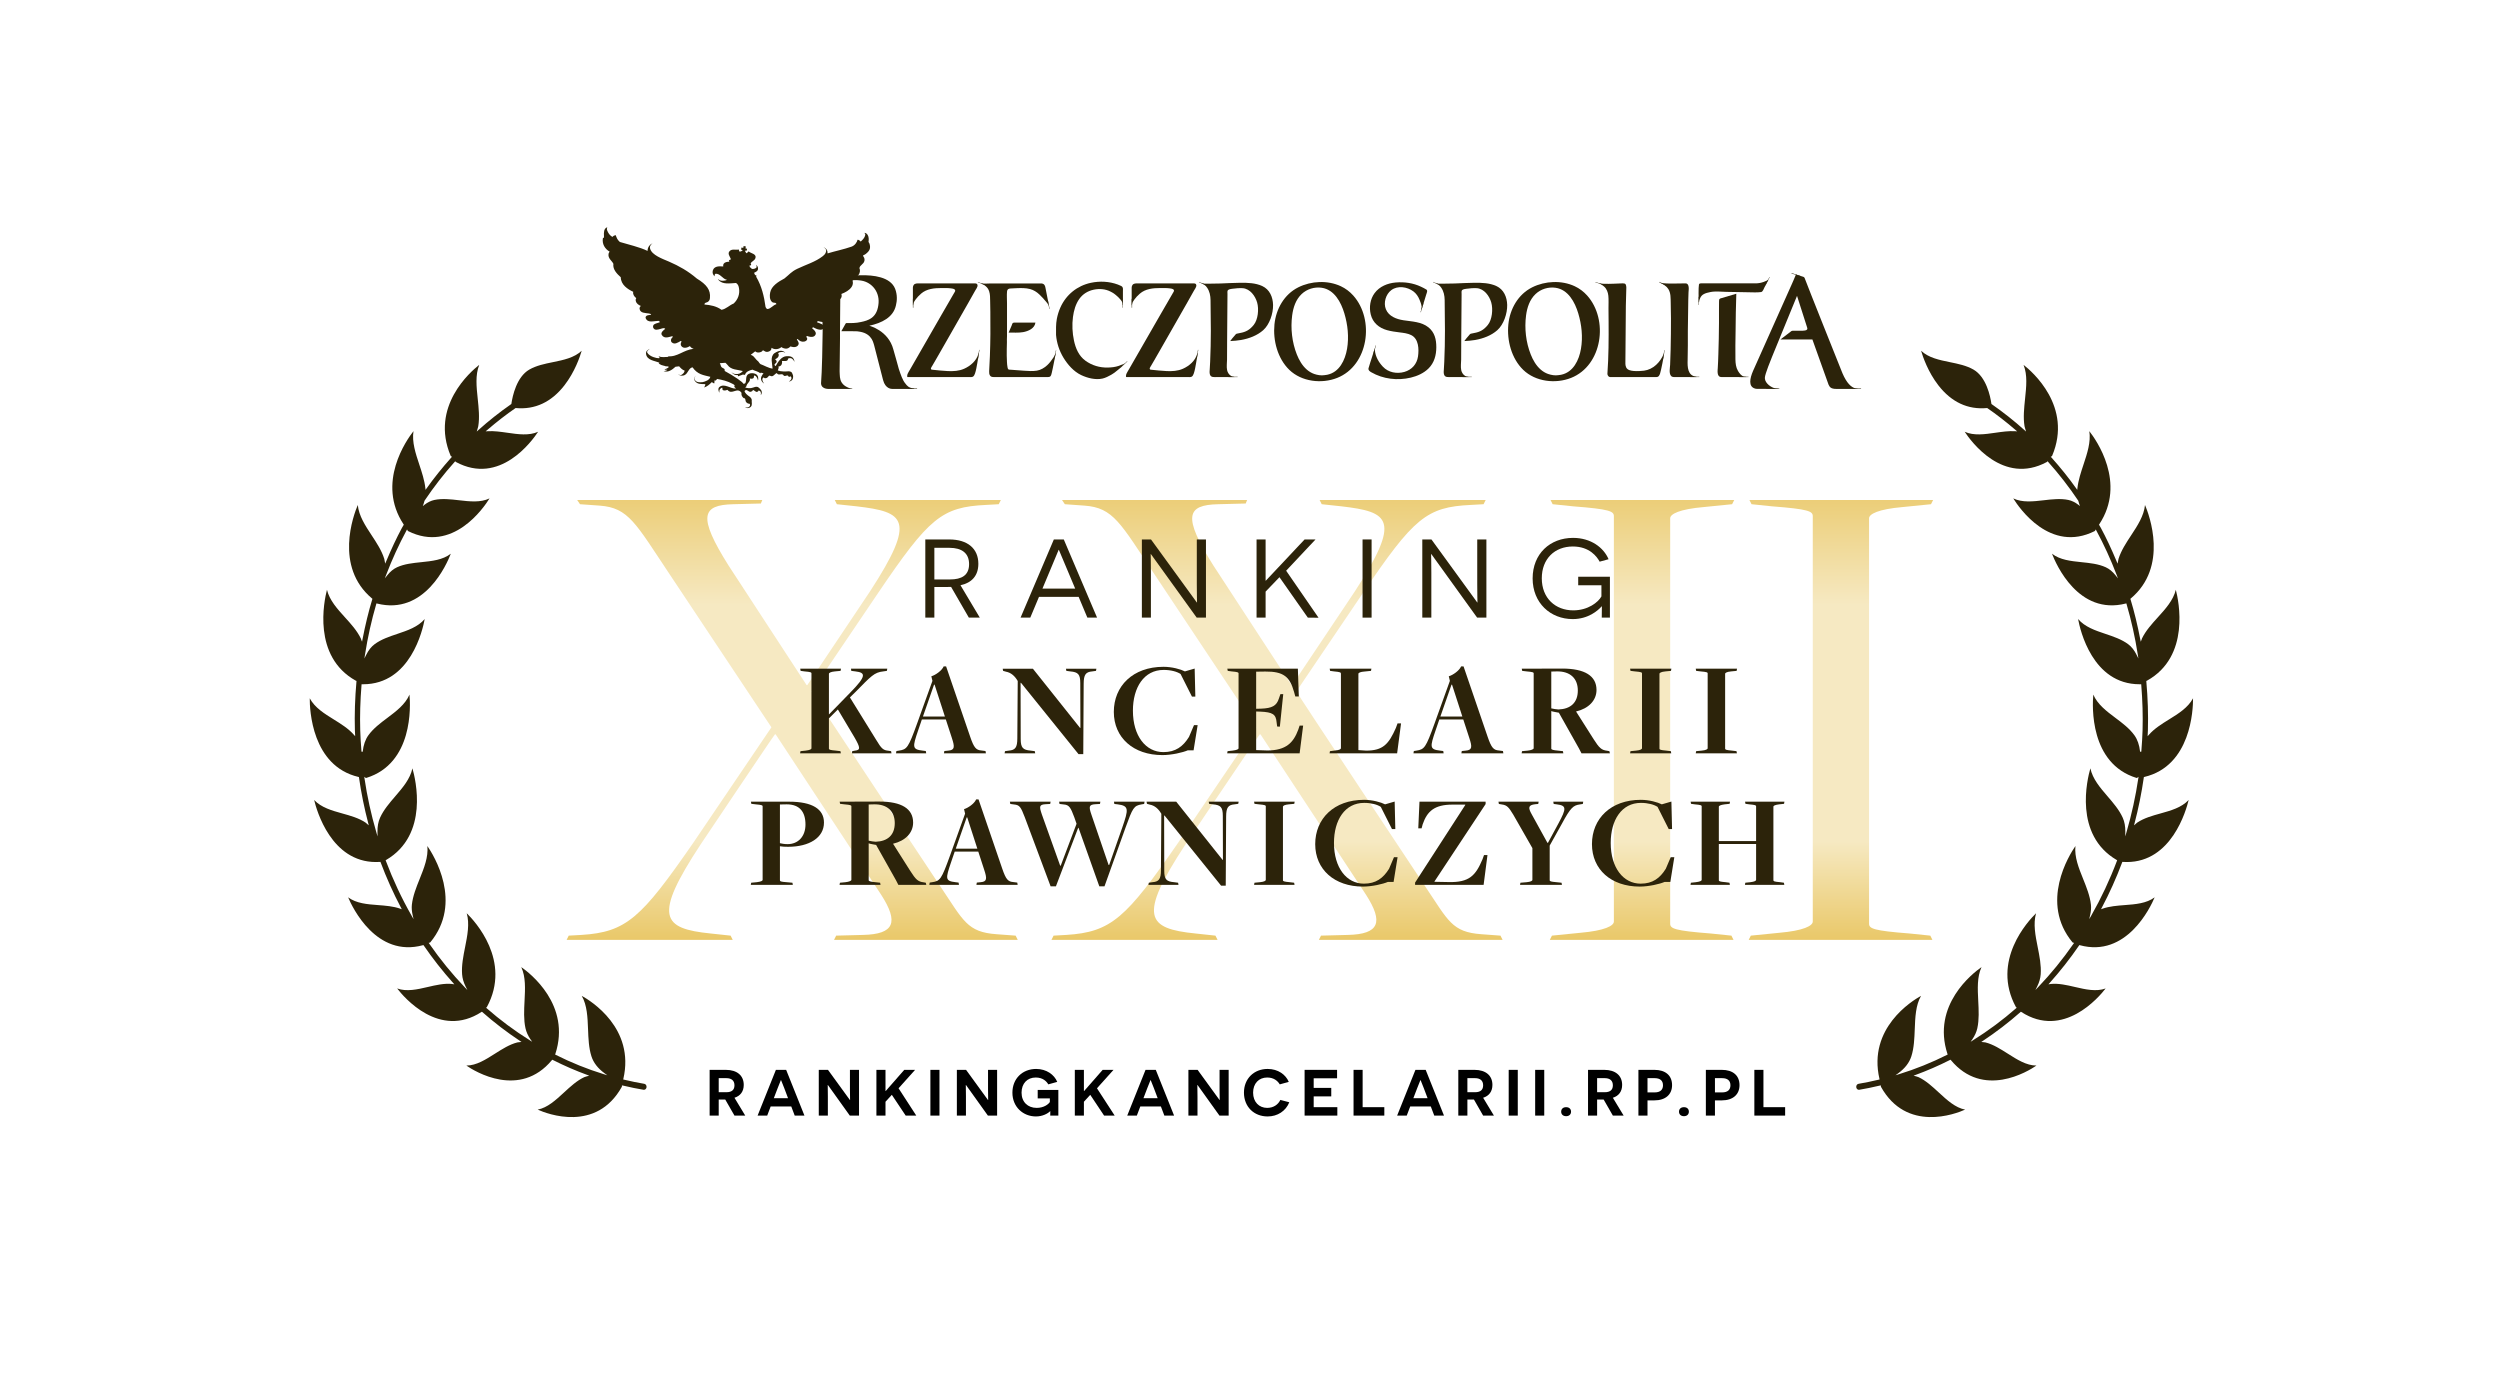 <?xml version="1.0" encoding="UTF-8"?>
<svg xmlns="http://www.w3.org/2000/svg" width="1335" height="734" viewBox="0 0 1335 734" fill="none">
  <path d="M522.158 150.731L526.754 152.524L526.822 152.356L522.226 150.563L522.158 150.731Z" fill="#2C230A"></path>
  <path d="M928.763 201.367H933.703V201.181H928.763V201.367Z" fill="#2C230A"></path>
  <path d="M944.869 147.942L942.604 152.324L942.765 152.408L945.03 148.026L944.869 147.942Z" fill="#2C230A"></path>
  <path d="M601.902 192.887L598.261 196.215L598.385 196.351L602.025 193.023L601.902 192.887Z" fill="#2C230A"></path>
  <path d="M599.455 159.411L599.459 164.345H599.64V159.411H599.455Z" fill="#2C230A"></path>
  <path d="M655.956 201.367H660.893V201.186H655.956V201.367Z" fill="#2C230A"></path>
  <mask id="mask0_122_210" style="mask-type:luminance" maskUnits="userSpaceOnUse" x="0" y="0" width="1335" height="734">
    <path d="M0 0H1334.86V733.364H0V0Z" fill="white"></path>
  </mask>
  <g mask="url(#mask0_122_210)">
    <path d="M662.718 181.552C667.074 180.774 671.328 179.169 674.552 176.321C677.94 173.33 679.914 167.394 679.817 162.862C679.728 158.634 678.016 154.576 674.021 152.738C670.422 151.081 666.228 150.97 662.33 151.004C658.812 151.036 655.3 151.249 651.784 151.378C650.033 151.444 648.505 151.462 646.754 151.462C645.56 151.462 644.113 151.546 643.093 151.476C642.628 151.45 641.349 151.036 641.345 151.041C641.329 151.126 642.081 151.481 642.356 151.644C642.641 151.813 642.916 151.968 642.973 152C643.669 152.44 644.11 152.918 644.582 153.605C645.961 155.598 646.385 157.858 646.428 160.241C646.521 165.692 646.57 171.161 646.59 176.618C646.605 182.128 646.444 187.662 646.221 193.165C646.169 194.48 646.097 195.793 646.004 197.101C645.942 197.981 645.842 198.874 646.036 199.756C646.473 201.749 648.421 201.348 650.03 201.348C653.198 201.366 656.284 201.366 659.42 201.366C659.093 201.366 659.141 201.257 658.896 201.186C658.814 201.16 658.025 201.186 657.297 200.701C656.141 199.936 655.513 198.765 655.286 197.702C654.898 195.858 655.216 193.813 655.241 191.942C655.293 188.453 655.25 184.969 655.284 181.48C655.364 173.33 655.402 165.174 655.474 157.024C655.481 156.298 655.218 155.237 655.933 154.784C656.504 154.421 657.238 154.31 657.896 154.22C659.798 153.961 661.744 153.786 663.662 153.89C667.566 154.246 670.298 158.028 671.305 161.516C672.325 165.05 671.82 170.637 669.473 173.53C667.38 176.114 665.33 177.292 662.097 177.842C661.368 177.965 661.102 178.004 660.404 178.198C659.918 178.334 659.689 178.788 659.381 179.117C658.598 179.972 657.553 181.228 656.934 182.128C659.1 182.044 660.572 181.876 662.718 181.552Z" fill="#2C230A"></path>
    <path d="M640.223 150.692L644.748 152.66L644.823 152.492L640.297 150.524L640.223 150.692Z" fill="#2C230A"></path>
    <path d="M639.705 186.808L638.896 191.676L639.077 191.709L639.889 186.84L639.705 186.808Z" fill="#2C230A"></path>
    <path d="M639.581 188.673C639.547 188.738 639.459 188.369 639.433 188.439C639.407 188.53 639.303 188.931 639.28 189.022C638.245 192.666 635.076 195.411 631.668 196.919C628.911 198.143 625.971 198.279 623 198.157C620.096 198.033 617.212 197.69 614.321 197.393C613.464 196.966 614.287 195.994 614.593 195.457C615.14 194.513 615.695 193.567 616.248 192.615C617.083 191.191 617.901 189.754 618.724 188.31C620.32 185.507 621.925 182.703 623.527 179.907C626.984 173.867 630.448 167.829 633.881 161.769C635.101 159.619 636.325 157.463 637.52 155.295C637.969 154.473 638.964 153.275 638.837 152.285C638.724 151.391 638.025 151.334 637.257 151.334H633.031H624.651H607.657C606.593 151.334 605.376 151.237 604.705 152.239C604.171 153.035 604.324 154.065 604.313 154.997C604.297 156.474 604.313 157.327 604.313 158.597V161.011C604.313 161.231 604.317 162.921 604.313 163.063C604.313 163.063 604.485 162.986 604.547 162.474C604.624 161.821 604.864 161.303 604.996 161.089C605.56 160.17 605.923 159.742 606.016 159.626C606.748 158.714 607.14 158.157 608.673 156.817C611.7 154.175 615.763 153.813 619.669 153.813C621.375 153.813 623.087 153.767 624.78 154.001C625.388 154.078 626.107 154.187 626.608 154.583C627.311 155.127 626.653 155.898 626.327 156.467C623.951 160.597 621.553 164.714 619.171 168.838C613.745 178.231 608.365 187.65 602.955 197.043C602.413 197.989 601.513 199.374 601.339 200.137C601.291 200.345 601.155 201.354 601.475 201.354C602.087 201.354 602.699 201.347 603.308 201.347H610.675C616.057 201.347 621.407 201.367 626.819 201.354C629.272 201.347 631.441 201.367 633.967 201.354C634.693 201.347 635.519 201.465 636.219 201.218C636.927 200.966 637.293 200.009 637.513 199.361C638.092 197.658 638.355 195.781 638.691 194.019C639.028 192.246 639.327 190.459 639.581 188.673Z" fill="#2C230A"></path>
    <path d="M604.313 159.548L604.32 164.332L604.544 164.325L604.552 159.652L604.313 159.548Z" fill="#2C230A"></path>
    <path d="M707.291 200.331C705.534 200.635 703.427 200.273 701.753 199.683C700.303 199.173 698.977 198.363 697.818 197.347C695.377 195.217 693.707 192.298 692.515 189.301C689.935 182.801 689.098 175.33 690.019 168.403C690.579 164.189 691.937 160.001 695.075 157.023C697.914 154.33 701.941 153.107 705.782 153.663C712.525 154.641 716.102 161.367 717.891 167.355C719.707 173.421 720.406 179.971 719.335 186.251C718.299 192.317 715.227 198.817 708.695 200.13C708.23 200.221 707.763 200.286 707.291 200.331ZM715.989 152.841C708.949 149.559 700.19 149.987 693.293 153.43C685.77 157.191 681.381 164.959 680.555 173.253C679.705 181.805 682.239 191.443 688.489 197.497C695.066 203.866 705.779 205.083 714.069 201.794C730.79 195.153 734.189 170.734 722.639 157.813C720.775 155.729 718.514 154.019 715.989 152.841Z" fill="#2C230A"></path>
    <path d="M832.198 200.331C830.437 200.635 828.333 200.273 826.657 199.683C825.206 199.173 823.88 198.363 822.721 197.347C820.28 195.217 818.61 192.298 817.42 189.294C814.836 182.807 814.001 175.33 814.92 168.403C815.484 164.189 816.842 160.001 819.982 157.023C822.818 154.33 826.844 153.107 830.689 153.67C837.429 154.647 841.002 161.367 842.796 167.355C844.614 173.421 845.313 179.971 844.238 186.251C843.202 192.317 840.128 198.817 833.596 200.13C833.137 200.221 832.664 200.286 832.198 200.331ZM840.892 152.841C833.856 149.559 825.097 149.987 818.196 153.43C810.673 157.191 806.285 164.959 805.456 173.259C804.608 181.805 807.14 191.437 813.392 197.497C819.969 203.866 830.682 205.083 838.969 201.794C855.697 195.153 859.096 170.734 847.546 157.813C845.682 155.729 843.417 154.019 840.892 152.841Z" fill="#2C230A"></path>
    <path d="M851.936 150.763L856.636 152.272L856.688 152.103L851.994 150.588L851.936 150.763Z" fill="#2C230A"></path>
    <path d="M888.744 186.945L887.986 191.47L888.168 191.502L888.925 186.977L888.744 186.945Z" fill="#2C230A"></path>
    <path d="M888.66 188.375C888.512 188.64 888.544 188.672 888.394 189.041C886.576 193.449 882.782 197.315 877.888 197.943C876.088 198.176 874.172 198.247 872.366 198.097C870.936 197.975 869.136 197.677 868.41 196.253C867.834 195.127 867.938 193.644 867.964 192.42C867.996 190.84 867.996 189.268 868.009 187.688C868.042 182.167 868.093 176.639 868.145 171.116C868.197 165.795 868.172 160.467 868.417 155.159C868.462 154.168 868.585 152.809 868.126 151.889C867.848 151.327 867.013 151.307 866.476 151.307C864.837 151.313 863.2 151.508 861.549 151.508C859.982 151.501 858.246 151.663 856.688 151.56C855.806 151.501 855.645 151.533 854.758 151.404C854.577 151.379 853.736 151.209 853.6 151.107C854.661 151.676 855.736 152.252 856.622 153.048C857.976 154.245 858.661 156.104 858.849 157.871C859.082 160.111 858.914 162.455 858.934 164.701C858.953 167.019 858.972 169.349 858.992 171.667C859.062 180.988 859.018 190.316 858.357 199.619C858.357 200.163 858.674 200.745 859.082 201.088C859.581 201.496 860.306 201.348 860.901 201.348C862.32 201.348 863.73 201.361 865.142 201.367C868.106 201.367 871.072 201.348 874.03 201.348H884.517C885.753 201.348 886.168 200.409 886.51 199.347C887.009 197.82 888.478 190.497 888.66 188.375Z" fill="#2C230A"></path>
    <path d="M950.139 207.439H946.119V207.685H950.146L950.139 207.439Z" fill="#2C230A"></path>
    <path d="M990.754 207.387C988.521 206.772 986.184 204.675 983.866 199.308C980.708 191.418 965.812 154.214 963.644 148.4C963.392 147.876 962.821 147.766 962.821 147.766L959.041 146.575C959.041 146.575 958.562 147.695 957.746 149.643L956.917 151.534C952.858 160.526 936.118 198.104 936.118 198.104C934.428 202.047 933.502 206.416 937.173 207.491C937.47 207.595 937.826 207.666 938.676 207.666H939.762L949.764 207.686C949.518 207.686 949.55 207.607 949.142 207.516C948.961 207.478 948.482 207.516 948.21 207.439C945.776 207.012 942.766 204.752 942.461 202.306C942.32 201.431 942.773 199.93 942.98 199.32C944.644 194.323 944.67 194.407 959.61 157.988L965.016 174.903C965.825 176.807 962.562 176.612 961.545 176.612H958.024C957.416 176.612 957.066 176.554 956.658 176.76C955.662 177.576 950.78 181.26 950.78 181.26H959.416C963.76 181.292 967.813 181.26 967.813 181.26L976.448 205.406C977.064 206.643 977.568 207.686 980.669 207.686H992.146C992.146 207.686 991.945 207.543 990.754 207.387Z" fill="#2C230A"></path>
    <path d="M993.816 207.434H988.916V207.686H993.816V207.434Z" fill="#2C230A"></path>
    <path d="M961.357 147.378L956.723 145.779L956.639 146.018L961.273 147.616L961.357 147.378Z" fill="#2C230A"></path>
    <path d="M488.111 207.44C485.172 207.193 484.317 205.912 483.463 204.798C482.016 203.148 480.987 200.078 479.955 196.978C479.125 194.092 478.3 190.784 477.064 186.653C474.377 176.328 464.017 173.933 464.224 173.933C470.829 172.489 476.976 169.517 478.42 163.114C479.041 160.636 479.248 157.541 478.009 154.233C475.455 147.753 466.165 146.873 459.851 146.982C459.524 146.989 459.204 146.996 458.892 147.009L457.84 147.016C455.883 147.061 454.4 147.216 453.523 147.216C444.317 147.884 438.737 147.728 435.731 147.456C433.808 147.281 432.813 146.925 432.813 146.925C432.813 146.925 439.093 149.1 439.093 153.702C439.093 154.738 439.093 171.382 439.3 176.749C439.3 182.121 438.885 199.878 438.475 204.009C438.005 207.854 442.376 207.685 442.376 207.685L455.393 207.692C454.849 207.64 455.3 207.497 454.737 207.44C453.423 207.304 452.985 207.025 452.616 206.85C451.319 206.249 450.205 205.465 449.444 204.229C448.321 202.404 448.493 200.526 448.357 198.429V197.6L448.561 180.794L448.564 180.554V176.126V175.9L448.772 151.766C448.772 151.353 448.979 151.146 449.185 150.938C451.895 150.032 454.767 149.449 457.656 149.592L458.892 149.696C459.245 149.734 459.595 149.78 459.941 149.838C465.655 150.757 470.176 156.104 469.008 163.114C468.056 169.789 463.635 171.162 459.735 171.958C459.407 172.029 459.084 172.081 458.767 172.126L457.853 172.301C456.976 172.462 454.772 172.534 453.944 172.534H452.147C452.147 172.534 451.745 172.417 451.5 172.89C451.017 173.654 450.033 175.466 449.296 176.826L449.335 176.878C452.033 176.878 455.128 176.833 457.057 176.892L457.941 176.949C458.316 176.988 458.815 177.072 459.245 177.142C466.068 178.328 466.424 183.714 466.82 184.497L471.568 202.966C472.807 207.717 476.112 207.685 476.524 207.685C476.524 207.685 485.02 207.724 487.723 207.685C487.525 207.685 488.677 207.724 488.111 207.44Z" fill="#2C230A"></path>
    <path d="M489.729 207.44H484.828V207.692H489.729V207.44Z" fill="#2C230A"></path>
    <path d="M537.74 179.434C537.624 180.535 537.721 181.681 537.699 182.787C537.669 183.998 537.633 185.215 537.611 186.433C537.569 188.73 537.588 191.029 537.717 193.326C537.769 194.246 537.831 195.178 538.015 196.078C538.084 196.414 538.132 196.829 538.345 197.113C538.633 197.482 539.3 197.398 539.712 197.431C542.052 197.631 544.392 197.806 546.736 197.955C549.06 198.103 551.341 198.298 553.661 197.935C555.727 197.618 557.701 196.421 559.22 195.015C560.465 193.87 561.52 192.414 562.465 191.015C562.873 190.421 563.111 189.973 563.295 189.482C563.535 188.859 563.469 188.873 563.517 188.789C563.621 188.607 563.703 188.911 563.731 188.705C563.236 191.281 562.787 193.877 562.233 196.414C562.036 197.307 561.837 198.194 561.647 199.089C561.501 199.774 561.271 200.713 560.741 201.101C560.249 201.457 558.851 201.347 558.093 201.347H553.759H545.46H530.795C529.985 201.347 529.183 201.295 528.684 200.57C528.217 199.891 528.176 198.99 528.208 198.201C528.315 195.507 528.503 192.815 528.603 190.115C528.9 182.27 528.947 174.417 528.843 166.565C528.82 164.61 528.784 162.655 528.741 160.701C528.707 158.971 528.759 157.198 528.199 155.541C527.768 154.259 527.263 153.591 526.029 152.53C525.441 152.019 523.864 151.487 523.927 151.378C523.987 151.267 522.739 150.997 523.851 151.261C524.689 151.469 526.192 151.45 526.337 151.45C527.22 151.45 528.024 151.365 528.907 151.365H534.336H546.444H552.824C553.804 151.365 554.785 151.365 555.769 151.353C556.549 151.346 557.323 151.534 557.776 152.219C558.099 152.711 558.212 153.314 558.316 153.877C558.488 154.829 558.679 155.767 558.867 156.719C559.291 158.855 559.712 160.991 560.136 163.134C560.109 162.991 560 163.413 560 163.263C560 163.018 559.744 162.649 559.511 162.279C559.209 161.801 558.857 161.425 558.497 160.991C557.404 159.665 556.228 158.395 554.983 157.211C553.581 155.871 551.901 154.842 550.021 154.343C547.784 153.754 545.379 153.799 543.088 153.877C541.941 153.915 540.828 153.999 539.649 154.046C538.568 154.077 537.863 154.473 537.756 155.605C537.563 157.67 537.744 159.826 537.744 161.897C537.744 166.286 537.751 170.675 537.744 175.065C537.744 176.521 537.744 177.978 537.74 179.434Z" fill="#2C230A"></path>
    <path d="M538.621 177.597C539.209 176.327 539.721 175.033 540.261 173.745C540.397 173.427 540.58 172.618 540.902 172.445C541.358 172.198 542.052 172.269 542.55 172.275C546.004 172.307 549.464 172.255 552.917 172.255C552.554 175.389 549.04 176.891 546.314 177.363C543.786 177.798 541.174 177.565 538.621 177.597Z" fill="#2C230A"></path>
    <path d="M563.844 187.041L562.935 191.889L563.116 191.922L564.025 187.073L563.844 187.041Z" fill="#2C230A"></path>
    <path d="M559.388 160.144L560.336 164.986L560.514 164.953L559.542 160.137L559.388 160.144Z" fill="#2C230A"></path>
    <path d="M563.925 178.853C564.291 183.158 565.657 187.353 567.909 191.042C570.172 194.751 573.361 198.397 577.336 200.286C580.728 201.898 585.052 202.998 588.797 202.138C590.276 201.794 592.06 200.901 593.357 200.15C595.012 199.199 596.267 198.105 597.636 197.003C599.229 195.729 599.932 194.661 601.307 193.431C601.028 193.71 600.637 194.085 600.252 194.239C600.155 194.279 600.023 194.35 599.935 194.389C599.123 194.745 598.293 195.069 597.455 195.359C595.568 196.007 593.564 196.227 591.58 196.273C587.253 196.377 583.119 195.166 579.601 192.602C576.08 190.033 574.387 186.031 573.504 181.882C572.623 177.758 572.412 173.409 572.965 169.233C573.412 165.861 574.371 162.403 576.364 159.606C578.223 156.998 580.883 155.379 583.977 154.706C587.056 154.039 590.267 154.299 592.933 155.665C594.5 156.467 595.021 156.751 597.103 158.642C597.679 159.159 599.136 160.733 599.329 161.601C599.375 161.801 599.549 162.598 599.475 162.83C599.384 163.115 599.64 162.662 599.64 162.875V155.865C599.64 155.431 599.653 154.887 599.656 154.402C599.66 154.071 599.64 153.178 598.753 152.731C598.157 152.434 597.52 152.162 596.899 151.935C592.321 150.253 587.301 150.006 582.543 151.017C575.225 152.57 569.263 157.399 566.231 164.235C565.369 166.165 564.745 168.203 564.349 170.282C563.807 173.142 563.923 175.958 563.925 178.853Z" fill="#2C230A"></path>
    <path d="M522.874 186.808L522.061 191.676L522.246 191.709L523.055 186.84L522.874 186.808Z" fill="#2C230A"></path>
    <path d="M522.747 188.673C522.713 188.738 522.625 188.369 522.602 188.439C522.573 188.53 522.473 188.931 522.446 189.022C521.414 192.666 518.245 195.411 514.834 196.919C512.077 198.143 509.141 198.279 506.169 198.157C503.262 198.033 500.378 197.697 497.491 197.393C496.634 196.966 497.455 195.994 497.763 195.457C498.31 194.513 498.863 193.567 499.414 192.622C500.249 191.191 501.071 189.754 501.893 188.31C503.489 185.507 505.091 182.71 506.697 179.907C510.153 173.867 513.614 167.829 517.05 161.769C518.271 159.619 519.491 157.463 520.689 155.295C521.138 154.473 522.133 153.275 522.006 152.285C521.893 151.391 521.191 151.334 520.426 151.334H516.197H507.817H490.826C489.762 151.334 488.545 151.237 487.871 152.239C487.341 153.035 487.493 154.065 487.483 154.997C487.467 156.474 487.483 157.327 487.483 158.597V161.011V163.063C487.483 163.063 487.655 162.986 487.717 162.474C487.794 161.821 488.03 161.303 488.166 161.089C488.726 160.17 489.091 159.742 489.182 159.626C489.917 158.714 490.309 158.157 491.839 156.817C494.866 154.175 498.929 153.813 502.838 153.813C504.541 153.813 506.253 153.767 507.946 154.001C508.558 154.078 509.277 154.187 509.778 154.583C510.479 155.127 509.823 155.898 509.497 156.467C507.121 160.597 504.722 164.714 502.339 168.838C496.915 178.231 491.535 187.65 486.123 197.043C485.579 197.989 484.683 199.374 484.505 200.137C484.459 200.345 484.323 201.354 484.641 201.354C485.253 201.354 485.865 201.347 486.477 201.347H493.843C499.226 201.347 504.577 201.367 509.985 201.354C512.442 201.347 514.607 201.367 517.134 201.354C517.863 201.347 518.685 201.465 519.387 201.218C520.093 200.966 520.459 200.009 520.679 199.361C521.262 197.658 521.521 195.781 521.857 194.019C522.197 192.246 522.493 190.459 522.747 188.673Z" fill="#2C230A"></path>
    <path d="M487.483 159.548L487.49 164.332L487.713 164.325L487.719 159.652L487.483 159.548Z" fill="#2C230A"></path>
    <path d="M759.941 161.982L758.542 166.714L758.717 166.766L760.122 162.034L759.941 161.982Z" fill="#2C230A"></path>
    <path d="M766.989 185.397C766.989 189.637 765.889 193.767 762.781 196.809C760.219 199.309 756.832 200.817 753.383 201.645C746.3 203.334 738.571 202.447 732.252 198.783C731.399 198.285 730.517 197.663 730.803 196.595C731.075 195.573 731.412 194.563 731.728 193.553C732.415 191.423 733.204 189.131 733.845 186.97C733.955 186.607 734.156 186.315 734.272 185.953C734.272 186.297 734.163 186.769 734.195 187.106C734.485 190.421 736.176 193.365 738.455 195.806C741.361 198.919 745.885 199.749 749.905 198.615C753.893 197.495 756.645 194.427 757.221 190.322C757.771 186.433 757.603 180.937 753.583 178.942C751.673 177.997 749.499 177.751 747.413 177.499C745.148 177.226 742.863 176.917 740.668 176.301C736.356 175.097 733.036 172.319 731.968 167.873C731.036 164.014 731.663 159.742 734.039 156.525C736.675 152.951 741.005 151.223 745.316 150.847C749.899 150.453 754.639 151.113 758.8 153.101C759.784 153.573 760.769 154.039 761.688 154.622C762.516 155.153 761.863 156.453 761.616 157.25C761.02 159.166 759.817 163.161 759.169 165.245C758.956 165.918 759.053 164.785 758.923 165.426C759.033 164.869 759.196 164.105 759.143 163.703C758.936 162.189 758.457 161.134 758.024 160.066C757.319 158.305 756.256 156.719 754.723 155.579C751.453 153.165 746.416 152.362 742.967 154.919C740.001 157.114 738.668 161.71 740.06 165.134C741.613 168.947 745.691 170.429 749.447 171.018C753.984 171.73 759.06 171.782 762.795 174.799C766.141 177.505 766.989 181.279 766.989 185.397Z" fill="#2C230A"></path>
    <path d="M734.622 184.438L733.18 189.157L733.353 189.216L734.797 184.497L734.622 184.438Z" fill="#2C230A"></path>
    <path d="M785.913 201.186H780.98V201.367H785.913V201.186Z" fill="#2C230A"></path>
    <path d="M787.737 181.552C792.093 180.774 796.348 179.169 799.571 176.321C802.956 173.33 804.937 167.394 804.84 162.862C804.749 158.634 803.035 154.576 799.04 152.738C795.441 151.081 791.247 150.97 787.349 151.004C783.835 151.036 780.319 151.249 776.804 151.378C775.056 151.444 773.521 151.462 771.773 151.462C770.583 151.462 769.133 151.546 768.109 151.476C767.649 151.45 766.368 151.036 766.361 151.041C766.349 151.126 767.1 151.481 767.379 151.644C767.663 151.813 767.935 151.968 767.993 152C768.692 152.44 769.133 152.918 769.605 153.605C770.984 155.598 771.405 157.858 771.451 160.241C771.541 165.692 771.587 171.161 771.605 176.618C771.631 182.128 771.463 187.662 771.243 193.165C771.191 194.48 771.12 195.793 771.029 197.101C770.964 197.981 770.861 198.874 771.055 199.756C771.495 201.749 773.444 201.341 775.049 201.348C778.221 201.366 781.303 201.366 784.443 201.366C784.112 201.366 784.157 201.257 783.919 201.186C783.835 201.16 783.044 201.186 782.313 200.701C781.16 199.936 780.532 198.765 780.305 197.702C779.917 195.858 780.235 193.813 780.261 191.942C780.312 188.453 780.273 184.969 780.305 181.48C780.383 173.33 780.423 165.174 780.493 157.024C780.5 156.298 780.241 155.237 780.953 154.784C781.523 154.421 782.261 154.31 782.915 154.22C784.817 153.961 786.767 153.786 788.683 153.89C792.587 154.246 795.319 158.028 796.328 161.516C797.344 165.05 796.84 170.637 794.496 173.53C792.399 176.114 790.353 177.292 787.116 177.842C786.391 177.965 786.125 178.004 785.42 178.198C784.941 178.334 784.708 178.788 784.397 179.117C783.62 179.972 782.572 181.228 781.951 182.128C784.119 182.044 785.595 181.876 787.737 181.552Z" fill="#2C230A"></path>
    <path d="M765.242 150.692L769.768 152.66L769.838 152.492L765.313 150.524L765.242 150.692Z" fill="#2C230A"></path>
    <path d="M886.705 151.074L886.523 150.99C888.381 151.902 889.942 152.815 890.913 154.389C892.259 156.577 892.09 159.173 892.162 161.651C892.33 167.181 892.323 172.715 892.259 178.243C892.189 183.778 892.103 189.314 891.845 194.842C891.767 196.518 891.171 199.069 892.219 200.59C892.718 201.315 893.483 201.354 894.291 201.354H897.989C900.662 201.354 903.335 201.367 906.009 201.367C905.905 201.341 905.931 201.179 905.827 201.173C901.154 200.667 901.083 195.942 901.199 192.278C901.367 187.106 901.283 181.941 901.309 176.761C901.341 171.201 901.426 165.633 901.542 160.073C901.574 158.778 901.587 157.483 901.665 156.189C901.737 154.985 901.995 153.457 901.51 152.31C901.07 151.282 900.402 151.294 899.431 151.326C898.461 151.353 897.49 151.366 896.519 151.378C893.561 151.405 890.667 151.521 887.877 151.21C887.682 151.19 887.042 151.035 886.639 150.842" fill="#2C230A"></path>
    <path d="M907.433 201.172H902.493V201.354H907.433V201.172Z" fill="#2C230A"></path>
    <path d="M885.89 150.673L890.318 152.861L890.402 152.693L885.974 150.512L885.89 150.673Z" fill="#2C230A"></path>
    <path d="M918.639 159.386C917.869 159.71 917.986 160.402 917.966 161.109C917.921 162.377 917.933 163.639 917.939 164.907C917.953 167.686 917.953 169.725 917.939 172.501C917.902 178.043 917.798 183.578 917.603 189.119C917.519 191.605 917.455 194.103 917.286 196.595C917.195 197.858 916.969 199.509 917.726 200.629C918.141 201.251 918.769 201.347 919.462 201.354H923.449H929.747C930.765 201.354 931.774 201.367 932.783 201.367C932.241 201.367 932.965 201.179 931.967 201.179C931.651 201.179 931.457 201.134 931.218 201.075C929.883 200.746 928.77 199.231 928.078 198.053C926.99 196.214 926.763 194.058 926.718 191.961C926.602 186.957 926.743 181.941 926.802 176.942C926.886 170.003 926.926 163.789 927.19 156.855C924.426 157.703 921.403 158.545 918.639 159.386Z" fill="#2C230A"></path>
    <path d="M907.07 162.836H907.252V158.473H907.07V162.836Z" fill="#2C230A"></path>
    <path d="M907.245 151.915C907.381 151.287 908.126 151.287 908.714 151.287H910.773C914.949 151.287 919.531 151.314 923.701 151.314H937.489C938.946 151.314 940.402 151.047 941.774 150.555C942.383 150.335 942.753 150.199 943.329 149.915C943.594 149.786 944.034 149.553 944.183 149.261C944.241 149.145 944.098 149.571 944.247 149.571C943.601 150.859 942.895 152.115 942.254 153.405C941.866 154.174 941.354 155.838 940.409 155.961C939.173 156.129 938.227 156.135 936.946 156.135C934.893 156.135 931.353 156.019 928.821 155.981C926.639 155.942 924.057 155.897 921.869 155.858C919.053 155.806 916.087 155.398 913.33 155.961C910.766 156.491 908.689 157.055 907.822 159.341C907.543 159.994 907.413 160.37 907.245 161.547C907.187 161.606 907.141 161.166 907.083 161.147C907.07 159.833 906.914 153.449 907.245 151.915Z" fill="#2C230A"></path>
    <path d="M324.253 123.109C324.793 124.436 325.619 125.834 327.111 126.501C327.451 125.95 328.144 125.666 328.765 125.544C329.416 127.2 329.568 127.88 330.989 129.206C335.529 130.605 341.563 131.906 345.797 133.997C345.797 131.77 347.201 130.494 348.489 129.868C347.535 130.644 346.777 131.485 347.179 132.852C348.163 136.217 353.611 138.16 357.297 139.726C362.551 141.992 367.539 144.814 372.121 148.757C377.329 151.909 379.547 154.849 379.109 159.121C379.023 159.969 378.887 160.35 378.327 160.928C377.424 161.853 376.268 161.302 376.171 162.617C379.485 162.869 382.648 163.517 385.289 165.44C387.732 165.012 389.525 162.973 391.765 162.086C394.064 159.956 395.177 156.998 394.617 153.872C394.445 152.829 394.115 151.676 392.98 151.113C389.824 151.282 385.823 152.09 383.673 149.482C383.505 149.242 383.528 148.952 383.528 148.952C384.401 150.174 386.267 150.032 387.62 149.696L388.201 149.417C385.823 149.029 384.599 145.882 381.961 146.193C381.615 146.549 381.512 147.32 381.712 147.592C380.728 146.912 380.275 145.644 380.647 144.438C380.977 143.39 381.848 142.205 384.508 142.218C385.483 142.225 386.215 142.29 386.215 142.29C386.243 141.946 385.997 141.526 386.492 140.781C386.991 140.037 388.269 139.745 389.516 139.758C389.277 139.493 389.115 139.216 389.393 138.924C389.74 138.574 390.457 138.898 390.151 138.05C389.645 136.794 388.471 135.448 389.535 134.192C390.756 132.697 392.937 133.616 394.524 133.24C394.611 133.53 394.668 134.101 394.944 134.366C395.565 134.321 396.281 134.094 396.601 133.525C396.265 133.441 396.175 133.421 395.743 133.31C395.808 132.974 395.869 132.548 395.944 132.178C395.944 132.178 396.533 132.321 396.892 132.372C396.967 132.088 397.025 131.725 397.113 131.356C397.66 131.518 398.007 131.544 398.307 131.641C398.307 131.641 398.245 131.873 398.197 132.068C398.145 132.269 398.129 132.378 398.067 132.65L398.968 132.865L398.66 133.913C398.32 133.856 398.243 133.842 397.928 133.79C397.792 134.244 398.261 134.813 398.579 135.241C399.045 135.117 399.404 134.509 399.764 134.249C400.877 135.357 404.363 135.518 403.292 138.088C402.845 139.162 401.34 139.674 400.848 140.574C400.855 140.86 401.184 141.112 401.103 141.422C401.025 141.656 400.637 141.934 400.401 141.708C399.864 142.025 400.608 142.361 400.417 142.633C400.812 142.86 401.168 143.274 401.524 143.617C402.379 143.689 403.156 143.513 403.771 143.041C404.308 142.608 403.893 141.726 403.741 141.377C404.421 142.032 405.023 142.685 404.732 143.953C404.553 144.749 403.537 145.326 402.803 145.572C402.696 146.077 402.936 146.453 403.372 147.029C403.528 146.989 403.655 146.989 403.835 146.802C403.835 146.802 403.864 147.158 403.832 147.372C403.796 147.578 403.845 147.877 403.845 147.877C406.693 152.738 408.04 158.176 408.801 163.918C409.044 164.514 409.231 164.805 409.829 165.025C411.617 164.882 412.753 162.966 414.572 162.436C414.511 161.238 413.067 162.034 412.215 161.212C410.924 159.969 410.94 157.956 411.273 156.182C411.928 152.7 415.665 150.408 418.887 148.705C421.44 146.685 422.46 145.125 425.693 143.565C430.419 141.286 435.387 139.908 439.42 136.749C440.048 136.262 440.592 135.686 440.889 135.026C441.143 134.482 441.327 133.842 441.036 133.208C440.741 132.566 439.741 131.938 439.741 131.938C441.453 132.716 441.984 133.952 441.925 135.318C446.068 134.049 450.6 133.169 454.74 131.7C456.432 131.097 457.617 129.446 457.947 128.009C458.647 128.034 459.2 128.528 459.633 128.986C460.685 128.048 461.608 127.025 461.929 125.95C462.045 125.574 462.165 124.98 461.9 124.682C461.628 124.39 461.424 124.429 461.424 124.429C462.007 124.15 462.845 124.676 463.308 125.401C463.964 126.417 464.004 127.984 463.789 129.072C463.852 129.53 464.023 129.401 464.311 130.12C465.045 132.618 464.453 133.958 462.227 135.674C460.909 136.62 460.459 136.126 461.177 137.156C461.615 137.772 461.76 138.554 461.601 139.28C461.195 141.157 459.113 141.526 458.944 143.234C459.472 144.272 459.2 145.76 458.556 146.666C457.601 147.961 456.4 148.848 455.248 149.793C455.617 150.984 455.475 152.188 454.737 153.256C453.475 155.101 451.355 156.162 449.315 156.972C449.661 158.202 449.451 159.445 447.839 160.209C448.124 160.98 448.215 161.788 447.723 162.532C447.153 163.316 446.221 163.898 445.408 164.222C445.793 164.545 446.204 164.948 446.156 165.608C446.072 166.798 445.645 167.278 443.959 167.628C442.748 167.873 441.007 167.64 440.556 168.521C441.521 168.766 442.832 168.417 443.175 169.648C443.229 170.424 442.8 171.006 442.155 171.446C440.712 172.444 438.427 171.893 436.824 171.46C436.491 171.576 436.288 171.816 436.291 172.088C437.837 172.806 440.741 173.181 439.721 175.324C439.637 175.454 439.093 176.665 436.288 175.726C435.62 175.506 434.924 175.085 434.196 174.754L433.623 175.228C434.411 175.913 435.32 176.684 435.617 177.713C435.765 178.406 435.4 179.176 434.633 179.636C433.824 180.108 432.047 179.914 431.06 179.434C430.963 179.345 430.779 179.493 430.548 179.804C430.823 180.4 431.355 180.781 430.888 181.526C430.593 181.998 429.969 182.329 429.387 182.418C428.101 182.665 426.979 182.114 425.972 181.06C425.759 180.956 425.765 181.086 425.512 181.086C425.683 181.973 426.871 182.71 426.389 183.986C426.208 184.64 425.279 185.3 424.317 185.345C423.333 185.397 422.605 185.1 422.1 184.996C421.952 185.145 421.216 185.993 420.184 186.148C419.12 186.304 417.824 185.805 417.259 185.333C416.2 186.356 413.831 187.054 412.001 185.721C411.865 186.426 411.992 187.022 410.879 187.565C410.203 187.896 409.525 188.013 408.82 187.793C407.888 187.437 407.516 186.685 407.137 187.358C406.7 188.057 405.097 188.51 404.001 188.07C403.768 187.973 403.34 187.721 403.292 187.605C403.195 187.605 402.508 188.297 401.404 189.074C400.968 189.358 400.589 189.392 401.411 189.702C402.78 190.213 403.401 191.922 405.011 193.12C405.305 193.709 405.78 194.136 406.075 194.434C407.8 195.024 410.607 196.7 412.556 196.822C412.436 194.272 411.085 190.576 413.503 188.64C414.889 187.793 416.239 187.009 417.88 187.444C418.465 187.592 418.977 187.928 419.375 188.465C418.864 188.09 418.284 187.87 417.391 187.948C416.504 188.025 416.064 188.057 415.488 188.686C415.963 189.068 415.928 189.78 415.672 190.388C415.416 190.997 414.643 191.521 413.947 191.806C413.992 192.117 414.461 192.298 414.62 192.608C415.349 194.142 412.355 194.272 414.205 195.516C415.452 193.289 417.259 190.24 420.136 190.194C421.732 190.168 423.363 190.272 424.029 192.174C424.315 192.984 424.127 193.185 424.127 193.185C424.079 192.757 423.508 191.902 422.812 191.462C422.285 191.133 421.249 191.145 420.753 191.58C420.839 192.078 420.547 192.557 419.916 192.712C419.284 192.874 417.583 192.75 417.583 192.75C417.753 193.754 417.583 195.037 416.423 195.561C416.232 195.677 415.96 195.677 415.685 195.645C416.009 196.298 415.595 197.16 415.336 197.82C417.135 198.525 419.44 198.396 421.333 198.26C421.957 198.364 422.66 198.506 422.945 199.16C423.389 200.196 423.803 200.797 423.349 202.325C422.975 203.148 422.168 203.697 421.236 203.756C421.773 203.47 422.311 202.96 422.533 202.416C422.723 201.949 422.671 201.257 422.12 200.953C421.851 201.153 421.465 201.354 421.109 201.128C420.619 199.704 419.479 201.232 418.576 200.629C417.647 198.785 415.779 201.024 414.811 199.218C413.964 199.502 413.436 200.441 412.623 200.804C411.581 201.282 411.028 200.034 410.419 200.901C409.813 201.776 409.105 202.137 408.247 201.924C408.011 201.776 407.888 201.386 407.58 201.665C407.079 202.098 406.968 202.52 407.217 203.336C407.471 204.145 408.049 204.812 408.049 204.812C407.341 204.442 406.652 203.581 406.471 202.882C406.099 201.418 406.777 200.824 407.276 199.892L407.739 199.418C407.267 199.192 406.719 199.082 406.211 198.978L406.063 199.368C404.955 198.377 403.197 198.098 401.825 197.392C400.236 197.768 398.379 198.377 397.824 200.124C397.479 200.234 397.157 200.176 396.812 199.988L394.08 200.966C393.921 200.733 394.291 200.454 393.941 200.306C392.736 200.441 391.481 199.924 390.723 198.856L390.441 198.241C390.811 199.276 391.947 199.724 392.996 199.742C394.475 199.794 395.491 199.464 396.705 198.137C393.928 197.328 390.355 197.618 388.516 194.901C388.199 194.48 387.765 194.11 387.371 193.729L384.376 193.949L384.599 194.428C384.904 194.938 384.816 195.566 385.34 196.072C385.868 196.577 386.344 196.596 386.881 197.094C387.033 197.237 386.884 197.994 387.059 198.144C391.901 200.765 397.061 204.241 396.899 204.954C397.4 204.753 397.835 205.077 398.093 204.416C398.767 202.817 397.912 200.584 399.877 199.625C401.077 199.062 402.433 199.244 403.392 199.632C404.188 200.014 404.528 200.5 404.771 201.193C404.936 201.729 404.991 202.674 404.725 203.18C404.596 202.41 404.263 201.141 403.163 200.617C403.007 200.422 402.58 200.552 402.624 200.817C402.631 201.282 402.603 201.742 402.177 202.028C401.715 202.305 400.857 202.318 400.388 202.053C400.961 203.789 398.683 204.676 398.595 206.261L397.944 206.934C399.041 207.258 399.932 207.361 401.139 207.225C402.385 207.09 403.923 205.912 405.14 206.968C406.117 207.814 407.079 208.714 406.712 210.113C406.573 210.508 406.532 210.773 406.143 210.974C406.448 210.54 406.357 209.848 406.235 209.381C406.072 208.882 405.521 208.585 405.088 208.476C405.056 208.786 404.709 209.097 404.441 209.22C403.515 209.582 402.909 208.32 402.011 208.256C402.02 208.876 401.327 209.077 400.9 209.201C399.621 209.537 398.731 207.31 397.592 208.798C397.597 209.336 398.132 209.932 398.492 210.353C399.481 211.53 401.181 211.945 401.44 213.525C401.268 214.884 401.916 216.224 400.923 217.246C400.311 217.92 398.815 218.316 397.887 217.377C399.035 217.913 400.109 217.493 400.443 216.716C400.633 216.366 400.589 215.861 400.269 215.602C399.453 215.616 398.669 215.194 398.268 214.437C397.941 213.777 398.279 212.573 397.107 212.593C396.239 211.874 395.756 210.954 395.969 209.757C393.616 206.422 390.859 211.194 388.473 208.177C387.777 208.456 386.924 208.676 386.221 208.41C385.244 208.152 386.379 206.456 385.072 207.252C384.072 207.854 384.085 208.676 384.181 209.757C383.592 208.838 383.324 207.413 384.127 206.701C386.775 204.416 390.271 207.802 393.015 207.478C392.772 207.064 391.675 206.656 392.325 205.982C392.16 205.329 391.493 205.186 391.021 204.882C388.545 203.529 385.773 202.844 382.927 202.352C382.696 202.701 382.353 203.057 382.011 203.374C381.812 203.218 382.039 202.946 381.728 202.837C381.501 203.38 381.44 204.196 381.485 204.694C380.903 204.785 380.583 204.209 380.075 204.06C378.851 205.322 377.585 206.429 375.999 206.916C376.223 206.333 376.721 205.86 376.631 205.121C374.568 205.084 372.355 205.277 371.115 203.477C370.717 202.946 370.523 202.216 370.885 201.509C371.115 201.193 371.264 200.849 371.611 200.57C371.115 201.193 370.584 201.937 370.985 202.746C371.831 204.313 373.516 204.189 375.213 204.066C376.624 203.73 378.887 203.005 379.324 201.218C375.549 200.293 372.475 199.994 369.82 196.149C367.645 196.5 367.541 199.361 365.539 200.318C364.612 200.765 363.249 200.713 362.46 200.105L362.181 199.801C362.732 200.182 363.425 200.533 364.056 200.08C364.933 199.445 365.512 198.894 365.573 197.884C364.441 197.593 363.408 196.493 362.653 195.613L360.716 195.84C358.948 197.45 356.837 199.044 354.371 198.196C354.799 198.066 355.964 198.085 356.343 197.418C355.953 197.348 355.216 197.593 354.821 197.25C355.672 196.972 356.488 196.681 357.139 196.013C356.772 195.282 355.733 195.922 355.18 195.464C353.928 195.101 352.371 194.972 351.691 193.786C351.844 193.741 352.08 193.858 352.155 193.664C349.648 192.661 345.496 192.441 344.995 189.061C344.781 187.637 345.709 186.762 347.144 186.238C346.545 186.626 345.063 187.481 345.723 188.472C347.088 190.53 350.597 191.276 351.568 191.276C352.491 191.276 352.225 191.068 352.225 191.068C352.067 190.841 351.863 190.349 351.665 190.161C353.316 191.1 355.368 190.51 357.045 190.602L356.572 190.246C361.755 190.777 364.907 186.853 370.464 186.245C369.761 186.064 369.115 185.85 368.399 184.821C367.169 185.597 365.084 186.374 363.871 184.841C363.415 184.265 363.419 183.456 363.757 182.788L363.972 182.374L363.551 182.057C361.939 182.944 360.204 184.245 358.64 182.744C358.297 182.418 358.213 181.649 358.397 181.144C358.531 180.672 358.987 180.237 359.327 179.888C359.327 179.765 359.123 179.661 358.916 179.545C357.44 179.83 354.756 181.182 353.391 178.858C352.659 177.622 354.228 176.373 355.229 175.622C354.679 174.93 353.925 175.285 352.665 175.648C351.125 176.094 349.915 176.38 349.157 175.506C348.768 175.026 348.591 174.58 348.827 173.842C349.163 172.8 351.083 172.586 352.28 172.108C352.393 171.836 352.083 171.44 351.604 171.337C349.04 171.382 345.929 172.657 344.797 169.893C344.548 169.278 345.027 168.746 345.489 168.508C346.147 168.229 346.795 168.256 347.648 168.061C347.797 167.744 347.389 167.544 346.575 167.414C344.471 167.096 341.945 167.245 341.556 165.018C341.449 164.404 341.628 163.873 342.217 163.381C340.991 162.857 339.803 162.118 339.501 160.656C339.352 159.93 339.531 159.652 339.751 159.212C338.537 158.266 337.824 156.998 338.155 155.833C335.139 154.414 331.561 152.085 331.488 148.052C329.552 146.304 327.099 143.909 327.551 140.885C326.861 139.248 324.408 137.998 325.004 135.357C325.195 134.852 325.305 134.69 325.571 134.418C323.017 132.877 321.363 130.314 321.968 127.052C322.208 126.805 322.528 127.168 322.531 126.864C322.551 125.653 322.211 123.517 323.104 122.196C323.428 121.724 323.793 121.49 324.299 121.368C324.129 121.782 323.907 122.261 324.253 123.109Z" fill="#2C230A"></path>
    <path d="M345.251 580.586C345.369 579.698 344.823 578.873 344.039 578.753H344.037C340.711 578.201 337.238 577.49 333.105 576.513L332.79 576.437L332.863 576.12C339.138 549.065 315.531 534.472 310.671 531.788C310.675 531.801 310.675 531.826 310.691 531.857C313.521 536.788 313.771 543.278 314.013 549.553C314.199 554.496 314.397 559.604 315.818 564.045C316.902 567.453 319.234 570.485 322.749 573.061L324.307 574.197L322.463 573.633C313.689 570.936 305.018 567.44 296.694 563.258L296.443 563.132L296.533 562.865C305.11 536.698 282.97 519.637 278.373 516.44C278.377 516.452 278.377 516.477 278.389 516.509C280.765 521.718 280.445 527.912 280.109 534.465C279.854 539.401 279.591 544.502 280.606 549.084C281.061 551.121 281.958 553.106 283.274 555.004L284.182 556.305L282.837 555.461C274.734 550.397 266.999 544.649 259.846 538.368L259.573 538.133L259.843 537.885C259.894 537.841 259.945 537.809 259.982 537.79C273.37 513.109 253.443 491.77 249.234 487.678C249.234 487.69 249.234 487.71 249.241 487.736C250.842 493.293 249.583 499.625 248.362 505.748C247.403 510.57 246.41 515.557 246.757 520.253C246.918 522.422 247.543 524.6 248.615 526.737L249.586 528.673L248.089 527.105C241.347 520.05 234.997 512.245 229.206 503.902L228.911 503.477L229.422 503.394C229.583 503.369 229.689 503.325 229.758 503.236C247.385 481.974 231.567 456.638 228.217 451.772C228.807 457.636 226.427 463.561 224.125 469.284C222.315 473.789 220.445 478.446 219.937 483.116C219.755 484.81 219.893 486.637 220.362 488.706L220.843 490.832L219.762 488.934C214.479 479.67 209.854 469.81 206.022 459.633L205.927 459.38L206.162 459.24C229.194 445.796 221.922 416.108 220.231 410.289C219.019 415.988 214.985 420.669 211.082 425.206C208.014 428.772 204.842 432.458 202.951 436.658C201.981 438.822 201.527 441.309 201.569 444.253L201.603 446.652L200.934 444.349C198.167 434.876 196.049 425.2 194.63 415.6L194.513 414.813L195.147 415.296C195.385 415.486 195.537 415.436 195.591 415.416C220.685 407.682 219.217 376.998 218.667 370.926C216.402 376.18 211.558 379.814 206.875 383.33C203.193 386.09 199.386 388.945 196.739 392.606C195.09 394.884 194.062 397.848 193.682 401.413L193.034 401.406C192.679 397.034 192.463 393.374 192.362 389.884C192.139 382.226 192.367 374.314 193.059 365.692L193.085 365.386L193.39 365.393H193.929C219.137 365.393 225.726 336.397 226.795 330.546C223.221 334.792 217.611 336.676 212.186 338.497C207.929 339.925 203.529 341.402 200.023 344.024C198.246 345.349 196.774 347.221 195.527 349.74L194.591 351.625L194.915 349.544C196.35 340.337 198.377 331.238 200.937 322.514L201.026 322.209L201.327 322.286C226.659 328.745 238.597 301.246 240.735 295.676C236.453 299.02 230.609 299.622 224.958 300.2C220.523 300.656 215.939 301.125 212.034 302.914C210.125 303.79 208.414 305.193 206.802 307.21L205.499 308.841L206.245 306.893C209.369 298.728 213.011 290.777 217.069 283.265L217.367 282.713L217.646 283.272C217.71 283.398 217.782 283.525 217.883 283.582C241.665 295.536 258.319 271.158 261.413 266.14C256.597 268.469 250.761 267.789 245.11 267.136C240.678 266.616 236.09 266.096 231.941 266.984C230.149 267.37 228.423 268.208 226.665 269.553L225.774 270.232L226.165 269.18C226.317 268.773 226.425 268.354 226.542 267.917L226.706 267.377C231.602 260.061 237.039 253.062 242.861 246.56L243.077 246.318L243.318 246.534C243.381 246.585 243.415 246.648 243.441 246.693C266.891 259.376 284.137 235.474 287.354 230.558C282.478 232.766 276.641 231.916 271.003 231.097C267.443 230.589 263.774 230.044 260.306 230.278L259.331 230.342L260.071 229.708C265.407 225.133 270.366 221.294 275.233 217.957L275.33 217.886L275.445 217.9C285.657 218.838 294.401 214.772 301.383 205.793C306.954 198.63 309.705 190.47 310.627 187.298C306.637 191.068 300.869 192.241 295.289 193.382C290.914 194.277 286.393 195.197 282.646 197.361C275.854 201.294 273.697 211.421 273.085 215.59L273.066 215.729L272.951 215.812C266.711 220.165 260.817 224.828 255.433 229.682L254.583 230.444L254.903 229.352C254.954 229.168 255.011 228.99 255.069 228.813C255.198 228.406 255.322 228.02 255.391 227.614C256.159 222.982 255.626 217.906 255.11 212.989C254.421 206.46 253.774 200.293 255.871 194.957C255.89 194.906 255.865 194.874 255.858 194.874C251.407 198.364 229.553 217.106 240.646 243.388C240.71 243.54 240.823 243.653 240.967 243.717L241.379 243.894L241.078 244.23C236.097 249.814 231.731 255.265 227.738 260.886L227.242 261.584L227.15 260.728C226.701 256.508 225.273 252.206 223.893 248.044C221.931 242.137 219.905 236.026 220.797 230.278L220.783 230.253C217.211 234.802 200.817 257.821 215.521 280.016L215.631 280.181L215.537 280.353C215.394 280.606 215.241 280.86 215.089 281.114C214.918 281.4 214.746 281.678 214.587 281.977C211.758 287.237 209.065 292.966 206.107 300.009L205.698 300.986L205.493 299.945C205.454 299.761 205.426 299.577 205.394 299.388C205.341 299.045 205.29 298.728 205.191 298.41C203.798 293.956 201.07 289.813 198.434 285.809C195.083 280.721 191.619 275.461 191.061 269.661C188.786 274.985 178.409 302.668 198.706 319.628L198.871 319.761L198.809 319.97C196.819 326.505 195.093 333.58 193.538 341.6L193.333 342.66L192.917 341.664C192.866 341.536 192.827 341.409 192.79 341.282C192.749 341.149 192.707 341.016 192.647 340.889C190.635 336.733 187.355 333.122 184.183 329.626C180.151 325.185 175.979 320.585 174.599 314.952C173.083 320.762 166.678 350.558 190.033 363.502C190.074 363.509 190.122 363.514 190.173 363.54L190.37 363.642L190.35 363.864C189.554 372.829 189.271 381.61 189.513 389.966C189.526 390.373 189.547 390.773 189.57 391.172C189.589 391.521 189.611 391.87 189.621 392.225L189.653 393.14L189.053 392.454C186.109 389.066 182.089 386.578 178.203 384.168C173.241 381.097 168.109 377.918 165.402 372.893C165.37 378.876 166.465 409.033 191.447 414.896L191.663 414.946L191.695 415.169C192.879 423.417 194.554 431.685 196.677 439.749L196.93 440.72L196.155 440.085C196.019 439.97 195.89 439.85 195.759 439.73C195.578 439.558 195.405 439.393 195.21 439.26C191.575 436.83 187.098 435.586 182.771 434.381C177.258 432.845 171.557 431.26 167.757 427.186C169.107 432.865 176.895 460.325 200.766 460.325C201.47 460.325 202.187 460.306 202.917 460.256L203.158 460.237L203.243 460.465C206.342 468.745 210.017 476.93 214.169 484.797L214.557 485.533L213.773 485.254C210.07 483.941 205.886 483.624 201.841 483.313C196.169 482.888 190.306 482.444 185.899 479.176C188.218 484.677 201.022 511.534 225.891 504.726L226.113 504.664L226.243 504.854C231.046 511.865 236.363 518.634 242.042 524.973L242.623 525.621L241.759 525.513C241.69 525.5 241.623 525.481 241.559 525.462C241.531 525.456 241.503 525.442 241.474 525.442C237.251 524.998 232.759 526.045 228.403 527.061C222.853 528.356 217.11 529.681 212.085 527.834C215.67 532.53 234.707 554.934 257.13 540.385L257.339 540.252L257.523 540.417C263.843 546.001 270.649 551.216 277.745 555.905L278.481 556.393L277.609 556.501C277.437 556.52 277.269 556.533 277.098 556.545C276.809 556.565 276.533 556.584 276.257 556.653C272.133 557.688 268.145 560.225 264.29 562.674C259.409 565.784 254.358 569.001 249.103 569.001H249.025C253.631 572.205 277.526 586.785 294.746 566.076L294.911 565.878L295.142 565.993C301.239 569.077 307.483 571.792 313.705 574.057L314.641 574.4L313.682 574.673C313.527 574.717 313.371 574.762 313.213 574.8C312.794 574.914 312.401 575.016 312.014 575.193C308.111 576.996 304.583 580.25 301.167 583.397C296.818 587.413 292.319 591.562 287.117 592.528C292.211 594.862 318.425 604.862 332.073 580.333C332.107 580.269 332.107 580.161 332.107 580.041L332.105 579.628L332.507 579.66C336.743 580.662 340.283 581.386 343.649 581.938C343.729 581.957 343.805 581.957 343.878 581.957C344.579 581.938 345.153 581.361 345.251 580.586Z" fill="#2C230A"></path>
    <path d="M991.24 580.586C991.123 579.698 991.668 578.873 992.452 578.753H992.455C995.78 578.201 999.254 577.49 1003.39 576.513L1003.7 576.437L1003.63 576.12C997.354 549.065 1020.96 534.472 1025.82 531.788C1025.82 531.801 1025.82 531.826 1025.8 531.857C1022.97 536.788 1022.72 543.278 1022.48 549.553C1022.29 554.496 1022.1 559.604 1020.67 564.045C1019.59 567.453 1017.26 570.485 1013.74 573.061L1012.18 574.197L1014.03 573.633C1022.8 570.936 1031.47 567.44 1039.8 563.258L1040.05 563.132L1039.96 562.865C1031.38 536.698 1053.52 519.637 1058.12 516.44C1058.12 516.452 1058.12 516.477 1058.1 516.509C1055.73 521.718 1056.05 527.912 1056.38 534.465C1056.64 539.401 1056.9 544.502 1055.89 549.084C1055.43 551.121 1054.53 553.106 1053.22 555.004L1052.31 556.305L1053.66 555.461C1061.76 550.397 1069.49 544.649 1076.65 538.368L1076.92 538.133L1076.65 537.885C1076.6 537.841 1076.55 537.809 1076.51 537.79C1063.12 513.109 1083.05 491.77 1087.26 487.678C1087.26 487.69 1087.26 487.71 1087.25 487.736C1085.65 493.293 1086.91 499.625 1088.13 505.748C1089.09 510.57 1090.08 515.557 1089.74 520.253C1089.57 522.422 1088.95 524.6 1087.88 526.737L1086.91 528.673L1088.4 527.105C1095.14 520.05 1101.5 512.245 1107.29 503.902L1107.58 503.477L1107.07 503.394C1106.91 503.369 1106.8 503.325 1106.73 503.236C1089.11 481.974 1104.92 456.638 1108.28 451.772C1107.68 457.636 1110.06 463.561 1112.37 469.284C1114.18 473.789 1116.05 478.446 1116.56 483.116C1116.74 484.81 1116.6 486.637 1116.13 488.706L1115.65 490.832L1116.73 488.934C1122.01 479.67 1126.64 469.81 1130.47 459.633L1130.56 459.38L1130.33 459.24C1107.3 445.796 1114.57 416.108 1116.26 410.289C1117.47 415.988 1121.51 420.669 1125.41 425.206C1128.48 428.772 1131.65 432.458 1133.54 436.658C1134.51 438.822 1134.96 441.309 1134.92 444.253L1134.89 446.652L1135.56 444.349C1138.32 434.876 1140.44 425.2 1141.86 415.6L1141.98 414.813L1141.34 415.296C1141.11 415.486 1140.96 415.436 1140.9 415.416C1115.81 407.682 1117.28 376.998 1117.82 370.926C1120.09 376.18 1124.93 379.814 1129.62 383.33C1133.3 386.09 1137.11 388.945 1139.75 392.606C1141.4 394.884 1142.43 397.848 1142.81 401.413L1143.46 401.406C1143.81 397.034 1144.03 393.374 1144.13 389.884C1144.35 382.226 1144.12 374.314 1143.43 365.692L1143.41 365.386L1143.1 365.393H1142.56C1117.36 365.393 1110.77 336.397 1109.7 330.546C1113.27 334.792 1118.88 336.676 1124.31 338.497C1128.56 339.925 1132.96 341.402 1136.47 344.024C1138.25 345.349 1139.72 347.221 1140.96 349.74L1141.9 351.625L1141.58 349.544C1140.14 340.337 1138.12 331.238 1135.56 322.514L1135.47 322.209L1135.16 322.286C1109.83 328.745 1097.9 301.246 1095.76 295.676C1100.04 299.02 1105.88 299.622 1111.53 300.2C1115.97 300.656 1120.55 301.125 1124.46 302.914C1126.37 303.79 1128.08 305.193 1129.69 307.21L1130.99 308.841L1130.25 306.893C1127.12 298.728 1123.48 290.777 1119.42 283.265L1119.12 282.713L1118.85 283.272C1118.78 283.398 1118.71 283.525 1118.61 283.582C1094.83 295.536 1078.17 271.158 1075.08 266.14C1079.89 268.469 1085.73 267.789 1091.38 267.136C1095.81 266.616 1100.4 266.096 1104.55 266.984C1106.34 267.37 1108.07 268.208 1109.83 269.553L1110.72 270.232L1110.33 269.18C1110.18 268.773 1110.07 268.354 1109.95 267.917L1109.79 267.377C1104.89 260.061 1099.45 253.062 1093.63 246.56L1093.42 246.318L1093.17 246.534C1093.11 246.585 1093.08 246.648 1093.05 246.693C1069.6 259.376 1052.36 235.474 1049.14 230.558C1054.01 232.766 1059.85 231.916 1065.49 231.097C1069.05 230.589 1072.72 230.044 1076.19 230.278L1077.16 230.342L1076.42 229.708C1071.08 225.133 1066.13 221.294 1061.26 217.957L1061.16 217.886L1061.05 217.9C1050.84 218.838 1042.09 214.772 1035.11 205.793C1029.54 198.63 1026.79 190.47 1025.86 187.298C1029.86 191.068 1035.62 192.241 1041.2 193.382C1045.58 194.277 1050.1 195.197 1053.85 197.361C1060.64 201.294 1062.8 211.421 1063.41 215.59L1063.43 215.729L1063.54 215.812C1069.78 220.165 1075.68 224.828 1081.06 229.682L1081.91 230.444L1081.59 229.352C1081.54 229.168 1081.48 228.99 1081.42 228.813C1081.29 228.406 1081.17 228.02 1081.1 227.614C1080.33 222.982 1080.87 217.906 1081.38 212.989C1082.07 206.46 1082.72 200.293 1080.62 194.957C1080.6 194.906 1080.63 194.874 1080.63 194.874C1085.08 198.364 1106.94 217.106 1095.85 243.388C1095.78 243.54 1095.67 243.653 1095.52 243.717L1095.11 243.894L1095.41 244.23C1100.4 249.814 1104.76 255.265 1108.75 260.886L1109.25 261.584L1109.34 260.728C1109.79 256.508 1111.22 252.206 1112.6 248.044C1114.56 242.137 1116.59 236.026 1115.7 230.278L1115.71 230.253C1119.28 234.802 1135.68 257.821 1120.97 280.016L1120.86 280.181L1120.96 280.353C1121.1 280.606 1121.25 280.86 1121.4 281.114C1121.57 281.4 1121.75 281.678 1121.9 281.977C1124.73 287.237 1127.43 292.966 1130.38 300.009L1130.79 300.986L1131 299.945C1131.04 299.761 1131.07 299.577 1131.1 299.388C1131.15 299.045 1131.2 298.728 1131.3 298.41C1132.69 293.956 1135.42 289.813 1138.06 285.809C1141.41 280.721 1144.87 275.461 1145.43 269.661C1147.71 274.985 1158.08 302.668 1137.79 319.628L1137.62 319.761L1137.68 319.97C1139.67 326.505 1141.4 333.58 1142.95 341.6L1143.16 342.66L1143.58 341.664C1143.63 341.536 1143.66 341.409 1143.7 341.282C1143.74 341.149 1143.78 341.016 1143.84 340.889C1145.86 336.733 1149.14 333.122 1152.31 329.626C1156.34 325.185 1160.51 320.585 1161.89 314.952C1163.41 320.762 1169.81 350.558 1146.46 363.502C1146.42 363.509 1146.37 363.514 1146.32 363.54L1146.12 363.642L1146.14 363.864C1146.94 372.829 1147.22 381.61 1146.98 389.966C1146.97 390.373 1146.94 390.773 1146.92 391.172C1146.9 391.521 1146.88 391.87 1146.87 392.225L1146.84 393.14L1147.44 392.454C1150.38 389.066 1154.4 386.578 1158.29 384.168C1163.25 381.097 1168.38 377.918 1171.09 372.893C1171.12 378.876 1170.03 409.033 1145.04 414.896L1144.83 414.946L1144.8 415.169C1143.61 423.417 1141.94 431.685 1139.82 439.749L1139.56 440.72L1140.34 440.085C1140.47 439.97 1140.6 439.85 1140.73 439.73C1140.91 439.558 1141.09 439.393 1141.28 439.26C1144.92 436.83 1149.39 435.586 1153.72 434.381C1159.23 432.845 1164.94 431.26 1168.74 427.186C1167.38 432.865 1159.6 460.325 1135.73 460.325C1135.02 460.325 1134.3 460.306 1133.58 460.256L1133.33 460.237L1133.25 460.465C1130.15 468.745 1126.48 476.93 1122.32 484.797L1121.94 485.533L1122.72 485.254C1126.42 483.941 1130.61 483.624 1134.65 483.313C1140.32 482.888 1146.19 482.444 1150.59 479.176C1148.27 484.677 1135.47 511.534 1110.6 504.726L1110.38 504.664L1110.25 504.854C1105.45 511.865 1100.13 518.634 1094.45 524.973L1093.87 525.621L1094.73 525.513C1094.8 525.5 1094.87 525.481 1094.93 525.462C1094.96 525.456 1094.99 525.442 1095.02 525.442C1099.24 524.998 1103.73 526.045 1108.09 527.061C1113.64 528.356 1119.38 529.681 1124.41 527.834C1120.82 532.53 1101.78 554.934 1079.36 540.385L1079.15 540.252L1078.97 540.417C1072.65 546.001 1065.84 551.216 1058.75 555.905L1058.01 556.393L1058.88 556.501C1059.06 556.52 1059.22 556.533 1059.39 556.545C1059.68 556.565 1059.96 556.584 1060.24 556.653C1064.36 557.688 1068.35 560.225 1072.2 562.674C1077.08 565.784 1082.13 569.001 1087.39 569.001H1087.47C1082.86 572.205 1058.97 586.785 1041.75 566.076L1041.58 565.878L1041.35 565.993C1035.25 569.077 1029.01 571.792 1022.79 574.057L1021.85 574.4L1022.81 574.673C1022.96 574.717 1023.12 574.762 1023.28 574.8C1023.7 574.914 1024.09 575.016 1024.48 575.193C1028.38 576.996 1031.91 580.25 1035.32 583.397C1039.67 587.413 1044.17 591.562 1049.38 592.528C1044.28 594.862 1018.07 604.862 1004.42 580.333C1004.38 580.269 1004.38 580.161 1004.38 580.041L1004.39 579.628L1003.98 579.66C999.748 580.662 996.208 581.386 992.843 581.938C992.763 581.957 992.687 581.957 992.614 581.957C991.912 581.938 991.339 581.361 991.24 580.586Z" fill="#2C230A"></path>
  </g>
  <path d="M445.764 266.999L446.892 269.252L457.413 270.38C482.971 273.387 489.733 277.144 464.555 315.852L431.105 365.835H430.732L389.016 301.948C372.481 275.64 374.736 269.628 391.647 269.252L406.304 268.876L407.055 266.999H308.217L309.72 269.252L320.244 270.004C335.651 271.132 339.409 279.399 357.448 306.458L411.941 388.383L370.227 450.018C342.416 490.23 334.524 497.746 310.472 499.251L303.707 499.626L302.58 501.879H391.271L390.144 499.626L379.621 498.498C353.313 495.866 348.804 489.478 373.984 451.146C373.984 451.146 413.82 391.766 413.82 392.142H414.196L470.568 477.828C479.963 492.483 477.708 498.874 460.796 499.251L446.516 499.626L445.387 501.879H543.473L542.347 499.626L532.2 498.874C516.416 497.746 514.537 491.734 502.135 473.318C502.135 473.318 432.985 369.219 433.361 369.219L468.689 316.98C496.121 276.392 502.888 270.758 526.564 269.628L533.327 269.252L534.456 266.999H445.764Z" fill="url(#paint0_linear_122_210)"></path>
  <path d="M704.667 266.999L705.796 269.252L716.318 270.38C741.874 273.387 748.638 277.144 723.456 315.852L690.011 365.835H689.635L647.919 301.948C631.383 275.64 633.64 269.628 650.551 269.252L665.207 268.876L665.959 266.999H567.119L568.624 269.252L579.146 270.004C594.556 271.132 598.315 279.399 616.351 306.458L670.843 388.383L629.13 450.018C601.32 490.23 593.428 497.746 569.376 499.251L562.611 499.626L561.484 501.879H650.176L649.048 499.626L638.527 498.498C612.218 495.866 607.708 489.478 632.887 451.146C632.887 451.146 672.724 391.766 672.724 392.142H673.099L729.472 477.828C738.868 492.483 736.611 498.874 719.699 499.251L705.419 499.626L704.291 501.879H802.378L801.25 499.626L791.1 498.874C775.316 497.746 773.44 491.734 761.039 473.318C761.039 473.318 691.89 369.219 692.264 369.219L727.591 316.98C755.024 276.392 761.791 270.758 785.466 269.628L792.23 269.252L793.358 266.999H704.667Z" fill="url(#paint1_linear_122_210)"></path>
  <path d="M827.985 266.999L829.113 269.252L840.011 270.38C859.553 271.882 861.809 273.011 861.809 275.64V492.107C861.809 494.364 856.924 496.994 843.769 498.122L828.737 499.626L827.609 501.879H925.697L924.569 499.626L913.672 498.498C894.129 496.994 891.873 495.866 891.873 493.236V276.768C891.873 274.515 896.759 271.882 909.913 270.758L924.945 269.252L926.073 266.999H827.985Z" fill="url(#paint2_linear_122_210)"></path>
  <path d="M934.194 266.999L935.322 269.252L946.219 270.38C965.76 271.882 968.018 273.011 968.018 275.64V492.107C968.018 494.364 963.131 496.994 949.976 498.122L934.946 499.626L933.816 501.879H1031.9L1030.78 499.626L1019.88 498.498C1000.34 496.994 998.082 495.866 998.082 493.236V276.768C998.082 274.515 1002.97 271.882 1016.12 270.758L1031.15 269.252L1032.28 266.999H934.194Z" fill="url(#paint3_linear_122_210)"></path>
  <mask id="mask1_122_210" style="mask-type:luminance" maskUnits="userSpaceOnUse" x="0" y="0" width="1335" height="734">
    <path d="M0 0H1334.86V733.364H0V0Z" fill="white"></path>
  </mask>
  <g mask="url(#mask1_122_210)">
    <path d="M427.461 401.121L430.208 400.832C432.523 400.544 433.319 400.109 433.319 399.53V359.617C433.319 359.038 432.956 358.822 429.631 358.533L427.533 358.244L427.317 357.086H449.081L448.864 358.244L445.828 358.533C443.513 358.749 442.645 359.329 442.645 359.834V381.526L453.925 369.957C462.819 360.918 462.313 359.184 456.817 358.533L454.576 358.244L454.432 357.086H473.809L473.593 358.244L471.641 358.533C466.868 359.038 465.205 360.992 456.745 369.596L453.853 372.416L467.808 394.976C470.773 399.965 471.713 400.616 474.461 400.905L475.835 401.121L476.052 402.278H454.937L455.083 401.121L456.529 400.832C459.493 400.544 459.565 399.386 456.239 393.673L447.419 378.852L442.645 383.622V399.748C442.645 400.325 443.152 400.544 446.405 400.832L448.792 401.121L449.009 402.278H427.244L427.461 401.121Z" fill="#2C230A"></path>
    <path d="M499.076 365.618H498.786L492.857 382.61H504.57L499.076 365.618ZM490.254 390.13C487.289 398.88 487 400.181 492.712 400.832L494.376 401.048L494.593 402.278H478.468L478.685 401.048L480.058 400.832C484.325 400.181 485.048 399.313 489.676 386.514L497.918 363.594L497.34 361.136C499.582 360.484 502.98 358.098 503.92 355.857H505.221L518.092 393.457C520.117 399.385 521.273 400.542 524.093 400.76L526.262 401.048L526.481 402.278H504.064L504.281 401.048L506.378 400.832C509.849 400.542 509.921 398.952 508.258 393.962L505.077 384.201H492.278L490.254 390.13Z" fill="#2C230A"></path>
    <path d="M545.203 364.607H544.987L545.059 394.615C545.059 399.385 546.287 400.471 550.409 400.832L552.579 401.121L552.795 402.279H536.455L536.671 401.121L538.696 400.832C542.167 400.543 543.251 399.169 543.251 394.253L543.468 363.665C542.021 361.136 539.997 359.184 537.177 358.677L535.659 358.244L535.441 357.087H551.565L576.729 388.684H576.945L576.873 364.823C576.873 360.052 575.717 358.895 571.523 358.533L569.425 358.244L569.209 357.087H585.477L585.261 358.244L583.237 358.533C579.837 358.821 578.681 360.196 578.681 365.185L578.464 402.712H575.933L545.203 364.607Z" fill="#2C230A"></path>
    <path d="M594.781 380.151C594.781 366.341 604.977 356.074 621.319 356.074C625.873 356.074 630.501 357.375 632.743 358.531L637.949 357.013L638.311 371.981H636.503L630.429 359.906C628.549 358.675 625.296 357.737 621.391 357.737C610.907 357.737 604.977 367.065 604.977 379.501C604.977 393.022 611.847 401.627 621.247 401.627C627.753 401.627 631.731 398.662 634.912 393.529L637.587 387.237H639.54L637.371 400.686H634.261C631.585 401.843 625.657 403.217 620.74 403.217C605.193 403.217 594.781 393.89 594.781 380.151Z" fill="#2C230A"></path>
    <path d="M655.533 401.121L658.137 400.832C660.449 400.544 661.389 400.109 661.389 399.53V359.617C661.389 359.038 660.956 358.822 657.631 358.533L655.605 358.244L655.388 357.086H693.061L693.567 371.909H691.687L691.036 369.524C688.723 361.208 685.251 358.533 675.633 358.605L670.789 358.677V378.489L673.465 378.417C679.177 378.201 681.708 376.97 682.937 372.993L683.733 370.681H685.251L683.444 388.034L681.999 387.961L681.708 385.721C681.347 381.454 679.684 380.297 672.959 380.008L670.789 379.936V400.544L676.791 400.76C686.769 400.686 690.675 396.638 693.277 389.625L694 387.456H695.881L694 402.278H655.317L655.533 401.121Z" fill="#2C230A"></path>
    <path d="M710.201 401.121L712.948 400.76C715.335 400.544 716.057 400.037 716.057 399.53V359.69C716.057 359.11 715.696 358.822 712.371 358.533L710.273 358.244L710.056 357.086H732.328L732.109 358.244L728.567 358.605C726.469 358.749 725.385 359.256 725.385 359.834V400.544L729.508 400.832C738.545 400.832 741.583 397.361 745.415 388.685L746.283 386.298H748.161L746.065 402.278H709.985L710.201 401.121Z" fill="#2C230A"></path>
    <path d="M775.389 365.618H775.1L769.171 382.61H780.884L775.389 365.618ZM766.568 390.13C763.603 398.88 763.315 400.181 769.027 400.832L770.689 401.048L770.905 402.278H754.781L754.999 401.048L756.372 400.832C760.639 400.181 761.361 399.313 765.989 386.514L774.232 363.594L773.655 361.136C775.895 360.484 779.293 358.098 780.233 355.857H781.535L794.405 393.457C796.431 399.385 797.587 400.542 800.407 400.76L802.576 401.048L802.793 402.278H780.379L780.595 401.048L782.692 400.832C786.163 400.542 786.235 398.952 784.572 393.962L781.391 384.201H768.592L766.568 390.13Z" fill="#2C230A"></path>
    <path d="M842.557 368.728C842.557 362.292 838.509 358.388 831.277 358.533C831.133 358.533 828.385 358.605 828.385 358.605V378.272C829.253 378.489 831.351 378.852 832.217 378.852C838.653 378.633 842.557 375.236 842.557 368.728ZM812.767 401.121L815.804 400.832C817.684 400.616 818.985 400.109 818.985 399.53V359.617C818.985 359.038 818.552 358.822 815.225 358.533L812.84 358.244L812.623 357.086L834.171 357.014C846.389 357.014 852.536 360.992 852.536 368.438C852.536 374.006 848.343 378.345 841.617 379.936L851.017 394.758C853.981 399.386 855.139 400.544 858.248 400.905L859.405 401.121L859.695 402.278H844.511L843.208 399.748L832.435 380.586C831.495 380.37 829.253 380.08 828.385 379.718V399.748C828.385 400.325 829.471 400.616 832.001 400.832L834.604 401.121L834.821 402.278H812.551L812.767 401.121Z" fill="#2C230A"></path>
    <path d="M870.68 401.121L873.645 400.832C875.887 400.616 876.827 400.109 876.827 399.53V359.617C876.827 359.038 876.392 358.822 873.067 358.533L870.68 358.244L870.464 357.086H892.517L892.3 358.244L889.336 358.533C886.949 358.749 886.155 359.329 886.155 359.834V399.748C886.155 400.325 886.66 400.544 889.841 400.832L892.228 401.121L892.444 402.278H870.464L870.68 401.121Z" fill="#2C230A"></path>
    <path d="M905.745 401.121L908.711 400.832C910.952 400.616 911.892 400.109 911.892 399.53V359.617C911.892 359.038 911.457 358.822 908.132 358.533L905.745 358.244L905.529 357.086H927.583L927.365 358.244L924.401 358.533C922.015 358.749 921.22 359.329 921.22 359.834V399.748C921.22 400.325 921.725 400.544 924.907 400.832L927.293 401.121L927.509 402.278H905.529L905.745 401.121Z" fill="#2C230A"></path>
    <path d="M430.124 440.322C430.124 433.43 426.927 429.522 420.104 429.522C419.466 429.522 416.48 429.593 416.48 429.593V450.27C417.618 450.485 418.684 450.769 420.603 450.769C426.216 450.769 430.124 446.646 430.124 440.322ZM401.132 471.375L404.116 471.091C406.391 470.807 407.243 470.381 407.243 469.813V430.587C407.243 430.018 406.816 429.806 403.548 429.522L401.203 429.237L400.991 428.099H421.384C433.82 428.099 440.002 432.079 440.002 439.257C440.002 447.357 432.114 452.189 420.816 452.189C419.252 452.189 417.688 452.118 416.48 451.905V470.025C416.48 470.593 416.836 470.878 420.034 471.091L423.16 471.375L423.374 472.513H400.919L401.132 471.375Z" fill="#2C230A"></path>
    <path d="M477.803 439.541C477.803 433.217 473.824 429.378 466.717 429.521C466.576 429.521 463.875 429.593 463.875 429.593V448.921C464.728 449.133 466.788 449.489 467.641 449.489C473.965 449.275 477.803 445.937 477.803 439.541ZM448.527 471.375L451.511 471.091C453.359 470.877 454.637 470.381 454.637 469.811V430.586C454.637 430.018 454.211 429.806 450.943 429.521L448.597 429.237L448.384 428.099L469.56 428.029C481.569 428.029 487.609 431.937 487.609 439.257C487.609 444.729 483.488 448.991 476.88 450.554L486.117 465.122C489.031 469.669 490.168 470.807 493.223 471.162L494.36 471.375L494.644 472.513H479.721L478.443 470.025L467.855 451.194C466.931 450.981 464.728 450.697 463.875 450.341V470.025C463.875 470.593 464.941 470.877 467.428 471.091L469.987 471.375L470.2 472.513H448.313L448.527 471.375Z" fill="#2C230A"></path>
    <path d="M516.499 436.485H516.215L510.388 453.184H521.899L516.499 436.485ZM507.83 460.573C504.916 469.172 504.632 470.452 510.246 471.092L511.88 471.304L512.094 472.512H496.247L496.46 471.304L497.81 471.092C502.003 470.452 502.712 469.6 507.26 457.021L515.363 434.494L514.794 432.078C516.998 431.438 520.338 429.094 521.26 426.892H522.539L535.188 463.844C537.178 469.669 538.314 470.808 541.086 471.02L543.218 471.304L543.431 472.512H521.403L521.615 471.304L523.676 471.092C527.087 470.808 527.158 469.244 525.523 464.34L522.398 454.748H509.819L507.83 460.573Z" fill="#2C230A"></path>
    <path d="M547.236 436.414C545.104 430.871 544.464 429.877 541.552 429.593L539.49 429.309L539.278 428.099H561.022L560.809 429.309L558.321 429.45C554.91 429.663 554.91 430.658 556.332 434.85L566.138 462.281H566.422L574.878 439.897L573.67 436.414C571.752 431.226 570.898 429.806 568.128 429.593L565.782 429.309L565.569 428.099H587.598L587.385 429.309L584.969 429.45C581.558 429.663 581.273 430.587 582.837 435.065L592.004 461.925H592.288L599.324 441.814C602.664 432.15 602.948 430.303 596.836 429.522L595.06 429.309L594.846 428.099H611.189L610.977 429.309L609.697 429.522C605.433 430.231 604.865 431.369 601.029 441.957L589.801 473.294H587.029L575.945 442.098H575.73L563.864 473.294H561.022L547.236 436.414Z" fill="#2C230A"></path>
    <path d="M621.857 435.49H621.643L621.714 464.981C621.714 469.67 622.922 470.735 626.973 471.091L629.105 471.375L629.318 472.513H613.258L613.473 471.375L615.461 471.091C618.873 470.807 619.938 469.457 619.938 464.625L620.151 434.566C618.73 432.079 616.741 430.161 613.969 429.663L612.477 429.237L612.265 428.099H628.11L652.839 459.153H653.051L652.981 435.703C652.981 431.014 651.843 429.877 647.723 429.522L645.661 429.237L645.449 428.099H661.437L661.223 429.237L659.234 429.522C655.894 429.806 654.757 431.155 654.757 436.058L654.543 472.939H652.057L621.857 435.49Z" fill="#2C230A"></path>
    <path d="M669.891 471.376L672.806 471.092C675.007 470.877 675.931 470.381 675.931 469.812V430.586C675.931 430.018 675.506 429.805 672.236 429.521L669.891 429.237L669.678 428.1H691.351L691.138 429.237L688.224 429.521C685.88 429.734 685.098 430.302 685.098 430.801V470.025C685.098 470.593 685.595 470.808 688.722 471.092L691.067 471.376L691.28 472.512H669.678L669.891 471.376Z" fill="#2C230A"></path>
    <path d="M702.323 450.769C702.323 437.195 712.342 427.106 728.401 427.106C732.879 427.106 737.426 428.385 739.629 429.522L744.746 428.03L745.101 442.738H743.323L737.355 430.871C735.507 429.663 732.31 428.739 728.473 428.739C718.169 428.739 712.342 437.906 712.342 450.129C712.342 463.417 719.093 471.873 728.331 471.873C734.726 471.873 738.634 468.959 741.761 463.914L744.39 457.733H746.309L744.177 470.949H741.122C738.491 472.086 732.665 473.437 727.833 473.437C712.555 473.437 702.323 464.27 702.323 450.769Z" fill="#2C230A"></path>
    <path d="M755.656 471.304L782.446 429.876V429.662H775.624C765.96 429.662 762.122 433.216 759.706 440.18L759.138 442.312H757.362L758 428.098H793.318V429.378L766.03 470.664V470.877L773.492 471.02C784.648 471.304 787.988 467.537 791.683 458.797L792.464 456.594H794.312L792.252 472.512H755.656V471.304Z" fill="#2C230A"></path>
    <path d="M811.904 471.376L815.244 471.092C817.447 470.877 818.3 470.381 818.3 469.812V452.9L808.065 434.993C805.721 431.156 804.797 429.948 802.025 429.593L800.392 429.309L800.179 428.1H821.639L821.425 429.309L819.863 429.45C816.096 429.877 815.884 431.226 817.944 434.85L826.328 450.057H826.613L832.227 439.682C836.561 431.653 836.561 430.161 831.303 429.521L829.668 429.309L829.456 428.1H845.444L845.231 429.309L843.455 429.593C840.187 430.09 838.693 431.226 834.075 439.825L827.536 451.549V470.025C827.536 470.593 828.035 470.808 831.16 471.092L833.861 471.376L834.075 472.512H811.691L811.904 471.376Z" fill="#2C230A"></path>
    <path d="M850.103 450.769C850.103 437.195 860.121 427.106 876.18 427.106C880.659 427.106 885.205 428.385 887.408 429.522L892.525 428.03L892.88 442.738H891.103L885.135 430.871C883.287 429.663 880.089 428.739 876.252 428.739C865.948 428.739 860.121 437.906 860.121 450.129C860.121 463.417 866.872 471.873 876.111 471.873C882.505 471.873 886.413 468.959 889.54 463.914L892.169 457.733H894.088L891.956 470.949H888.901C886.271 472.086 880.444 473.437 875.612 473.437C860.335 473.437 850.103 464.27 850.103 450.769Z" fill="#2C230A"></path>
    <path d="M902.938 471.376L905.567 471.092C907.841 470.808 908.694 470.381 908.694 469.812V430.586C908.694 430.018 908.269 429.805 904.998 429.521L903.009 429.237L902.797 428.1H923.83L923.617 429.237L920.987 429.521C918.713 429.805 917.861 430.302 917.861 430.801V449.133H937.757V430.586C937.757 430.018 937.331 429.805 934.133 429.521L932.073 429.237L931.859 428.1H952.893L952.679 429.237L950.051 429.521C947.847 429.805 946.995 430.232 946.995 430.801V470.025C946.995 470.593 947.351 470.808 950.619 471.092L952.609 471.376L952.822 472.512H931.789L932.001 471.376L934.702 471.092C936.905 470.808 937.757 470.381 937.757 469.812V450.697H917.861V470.025C917.861 470.593 918.287 470.808 921.485 471.092L923.545 471.376L923.758 472.512H902.725L902.938 471.376Z" fill="#2C230A"></path>
    <path d="M507.352 309.42C513.436 309.42 517.493 307.271 517.493 301.249C517.493 295.345 513.553 292.541 507.056 292.541H498.947V309.42H507.352ZM507.889 313.416C506.993 313.472 504.968 313.472 504.072 313.472H498.947V329.813H494.117V288.069H506.876C516.659 288.069 522.44 292.899 522.44 301.071C522.44 307.512 518.803 311.267 512.899 312.52L523.219 329.813H517.369L507.889 313.416Z" fill="#2C230A"></path>
    <path d="M569.55 303.392C567.945 299.575 565.498 293.671 565.437 293.616H565.32C565.258 293.671 562.812 299.575 561.262 303.336L556.673 314.305H574.145L569.55 303.392ZM554.821 318.721L550.17 329.813H544.982L562.757 288.069H568.062L585.837 329.813H580.649L575.992 318.721H554.821Z" fill="#2C230A"></path>
    <path d="M614.586 295.882H614.462C614.462 295.938 614.586 300.711 614.586 305.899V329.812H609.757V288.07H614.642L639.093 321.703H639.216C639.216 321.642 639.093 316.751 639.093 311.921V288.07H643.984V329.812H639.037L614.586 295.882Z" fill="#2C230A"></path>
    <path d="M675.834 315.917V329.813H671.005V288.069H675.834V301.07V310.074H675.952L682.752 302.854L696.648 288.069H702.49L686.802 304.763L704.102 329.874L698.377 329.813L683.228 308.222L675.834 315.917Z" fill="#2C230A"></path>
    <path d="M727.602 288.069H732.431V329.813H727.602V288.069Z" fill="#2C230A"></path>
    <path d="M764.336 295.882H764.212C764.212 295.938 764.336 300.711 764.336 305.899V329.812H759.507V288.07H764.392L788.843 321.703H788.966C788.966 321.642 788.843 316.751 788.843 311.921V288.07H793.734V329.812H788.787L764.336 295.882Z" fill="#2C230A"></path>
    <path d="M855.34 329.813C855.34 325.038 855.402 324.329 855.402 323.792H855.284C853.252 326.113 848.064 330.592 839.839 330.592C827.968 330.592 818.426 322.001 818.426 308.882C818.426 295.702 827.727 287.229 840.018 287.229C849.554 287.229 856.354 292.424 858.978 298.624L854.21 299.933C852.839 297.37 848.899 291.824 839.894 291.824C830.235 291.824 823.318 298.384 823.318 308.821C823.318 319.437 830.592 325.934 840.135 325.934C848.003 325.934 853.494 321.581 855.162 318.48V312.52H842.76V307.986H859.695V329.813H855.34Z" fill="#2C230A"></path>
    <path d="M387.946 583.239C390.598 583.239 392.203 582.123 392.203 579.575C392.203 577.063 390.667 575.736 387.877 575.736H383.794V583.239H387.946ZM387.283 587.147H385.713H383.794V595.729H378.943V571.305H387.597C393.633 571.305 397.158 574.376 397.158 579.331C397.158 582.855 395.343 585.227 392.203 586.204L397.961 595.729H392.203L387.283 587.147Z" fill="black"></path>
    <path d="M418.795 581.076C417.957 578.982 417.12 576.818 417.085 576.784H416.98C416.945 576.818 416.108 578.946 415.271 581.076L413.212 586.448H420.819L418.795 581.076ZM411.537 590.845L409.688 595.73H404.559L414.328 571.305H419.807L429.576 595.73H424.377L422.528 590.845H411.537Z" fill="black"></path>
    <path d="M442.109 579.401H442.005C442.005 579.436 442.074 582.366 442.074 585.473V595.73H437.225V571.305H442.143L453.833 587.39H453.938C453.938 587.356 453.867 584.321 453.867 581.634V571.305H458.718V595.73H453.798L442.109 579.401Z" fill="black"></path>
    <path d="M476.238 584.634L472.854 588.333V595.73H468.003V571.305H472.854V578.354V582.61H472.958L476.028 579.121L482.867 571.305H488.659L479.831 581.145L489.287 595.73H483.635L476.238 584.634Z" fill="black"></path>
    <path d="M496.829 571.306H501.678V595.731H496.829V571.306Z" fill="black"></path>
    <path d="M515.848 579.401H515.744C515.744 579.436 515.813 582.366 515.813 585.473V595.73H510.964V571.305H515.884L527.572 587.39H527.677C527.677 587.356 527.607 584.321 527.607 581.634V571.305H532.457V595.73H527.537L515.848 579.401Z" fill="black"></path>
    <path d="M560.83 595.73C560.83 593.881 560.864 593.637 560.864 593.393H560.76C559.468 594.684 556.678 596.184 553.188 596.184C546.35 596.184 540.627 591.125 540.627 583.484C540.627 575.948 546.035 570.817 553.292 570.817C558.84 570.817 562.994 573.888 564.563 577.726L559.783 579.052C558.911 577.481 556.887 575.389 553.083 575.389C548.547 575.389 545.512 578.598 545.512 583.484C545.512 588.438 548.827 591.613 553.572 591.613C557.34 591.613 559.818 589.764 560.62 588.473V586.554H554.131V582.017H565.156V595.73H560.83Z" fill="black"></path>
    <path d="M582.19 584.634L578.806 588.333V595.73H573.955V571.305H578.806V578.354V582.61H578.91L581.98 579.121L588.819 571.305H594.611L585.783 581.145L595.239 595.73H589.587L582.19 584.634Z" fill="black"></path>
    <path d="M616.179 581.076C615.342 578.982 614.505 576.818 614.47 576.784H614.365C614.33 576.818 613.493 578.946 612.655 581.076L610.597 586.448H618.203L616.179 581.076ZM608.922 590.845L607.073 595.73H601.943L611.713 571.305H617.191L626.961 595.73H621.762L619.913 590.845H608.922Z" fill="black"></path>
    <path d="M639.492 579.401H639.388C639.388 579.436 639.458 582.366 639.458 585.473V595.73H634.608V571.305H639.528L651.216 587.39H651.322C651.322 587.356 651.251 584.321 651.251 581.634V571.305H656.102V595.73H651.182L639.492 579.401Z" fill="black"></path>
    <path d="M688.487 588.612C686.603 593.322 682.171 596.184 676.903 596.184C669.68 596.184 664.271 591.09 664.271 583.448C664.271 575.946 669.68 570.817 676.903 570.817C682.555 570.817 686.603 573.888 688.208 577.726L683.392 579.052C682.276 577.168 680.148 575.389 676.692 575.389C672.192 575.389 669.156 578.597 669.156 583.482C669.156 588.473 672.367 591.613 676.657 591.613C680.112 591.613 682.555 589.798 683.707 587.356L688.487 588.612Z" fill="black"></path>
    <path d="M696.656 571.305H713.998V575.806H701.506V580.936H710.892V585.472H701.506V591.229H714.136V595.73H696.656V571.305Z" fill="black"></path>
    <path d="M722.795 571.305H727.644V591.229H739.23V595.73H722.795V571.305Z" fill="black"></path>
    <path d="M760.308 581.076C759.471 578.982 758.634 576.818 758.599 576.784H758.494C758.459 576.818 757.622 578.946 756.784 581.076L754.726 586.448H762.332L760.308 581.076ZM753.051 590.845L751.202 595.73H746.072L755.842 571.305H761.32L771.09 595.73H765.891L764.042 590.845H753.051Z" fill="black"></path>
    <path d="M787.739 583.239C790.391 583.239 791.996 582.123 791.996 579.575C791.996 577.063 790.46 575.736 787.67 575.736H783.587V583.239H787.739ZM787.076 587.147H785.506H783.587V595.729H778.736V571.305H787.39C793.426 571.305 796.951 574.376 796.951 579.331C796.951 582.855 795.136 585.227 791.996 586.204L797.754 595.729H791.996L787.076 587.147Z" fill="black"></path>
    <path d="M805.643 571.306H810.492V595.731H805.643V571.306Z" fill="black"></path>
    <path d="M819.777 571.306H824.627V595.731H819.777V571.306Z" fill="black"></path>
    <path d="M833.667 593.636C833.667 592.276 834.574 591.229 836.319 591.229C838.028 591.229 838.936 592.276 838.936 593.636C838.936 594.963 838.028 596.044 836.319 596.044C834.574 596.044 833.667 594.963 833.667 593.636Z" fill="black"></path>
    <path d="M857.011 583.239C859.663 583.239 861.269 582.123 861.269 579.575C861.269 577.063 859.733 575.736 856.942 575.736H852.859V583.239H857.011ZM856.349 587.147H854.778H852.859V595.729H848.009V571.305H856.662C862.698 571.305 866.223 574.376 866.223 579.331C866.223 582.855 864.409 585.227 861.269 586.204L867.026 595.729H861.269L856.349 587.147Z" fill="black"></path>
    <path d="M883.604 583.344C886.605 583.344 888.036 581.913 888.036 579.54C888.036 577.098 886.535 575.737 883.604 575.737H879.765V583.344H883.604ZM883.465 571.305C889.327 571.305 892.885 574.272 892.885 579.47C892.885 584.496 889.327 587.6 883.465 587.6H879.765V595.73H874.916V571.305H883.465Z" fill="black"></path>
    <path d="M896.588 593.636C896.588 592.276 897.495 591.229 899.24 591.229C900.949 591.229 901.857 592.276 901.857 593.636C901.857 594.963 900.949 596.044 899.24 596.044C897.495 596.044 896.588 594.963 896.588 593.636Z" fill="black"></path>
    <path d="M919.619 583.344C922.62 583.344 924.051 581.913 924.051 579.54C924.051 577.098 922.549 575.737 919.619 575.737H915.78V583.344H919.619ZM919.48 571.305C925.341 571.305 928.9 574.272 928.9 579.47C928.9 584.496 925.341 587.6 919.48 587.6H915.78V595.73H910.931V571.305H919.48Z" fill="black"></path>
    <path d="M936.825 571.305H941.675V591.229H953.26V595.73H936.825V571.305Z" fill="black"></path>
  </g>
  <defs>
    <linearGradient id="paint0_linear_122_210" x1="423.027" y1="253.577" x2="423.027" y2="503.436" gradientUnits="userSpaceOnUse">
      <stop stop-color="#E9C766"></stop>
      <stop offset="0.278" stop-color="#F6E9C2"></stop>
      <stop offset="0.519" stop-color="#F6E9C2"></stop>
      <stop offset="0.783" stop-color="#F6E9C2"></stop>
      <stop offset="1" stop-color="#E9C766"></stop>
    </linearGradient>
    <linearGradient id="paint1_linear_122_210" x1="681.931" y1="253.577" x2="681.931" y2="503.436" gradientUnits="userSpaceOnUse">
      <stop stop-color="#E9C766"></stop>
      <stop offset="0.278" stop-color="#F6E9C2"></stop>
      <stop offset="0.519" stop-color="#F6E9C2"></stop>
      <stop offset="0.783" stop-color="#F6E9C2"></stop>
      <stop offset="1" stop-color="#E9C766"></stop>
    </linearGradient>
    <linearGradient id="paint2_linear_122_210" x1="876.842" y1="253.577" x2="876.842" y2="503.436" gradientUnits="userSpaceOnUse">
      <stop stop-color="#E9C766"></stop>
      <stop offset="0.278" stop-color="#F6E9C2"></stop>
      <stop offset="0.519" stop-color="#F6E9C2"></stop>
      <stop offset="0.783" stop-color="#F6E9C2"></stop>
      <stop offset="1" stop-color="#E9C766"></stop>
    </linearGradient>
    <linearGradient id="paint3_linear_122_210" x1="983.049" y1="253.577" x2="983.049" y2="503.436" gradientUnits="userSpaceOnUse">
      <stop stop-color="#E9C766"></stop>
      <stop offset="0.278" stop-color="#F6E9C2"></stop>
      <stop offset="0.519" stop-color="#F6E9C2"></stop>
      <stop offset="0.783" stop-color="#F6E9C2"></stop>
      <stop offset="1" stop-color="#E9C766"></stop>
    </linearGradient>
  </defs>
</svg>
